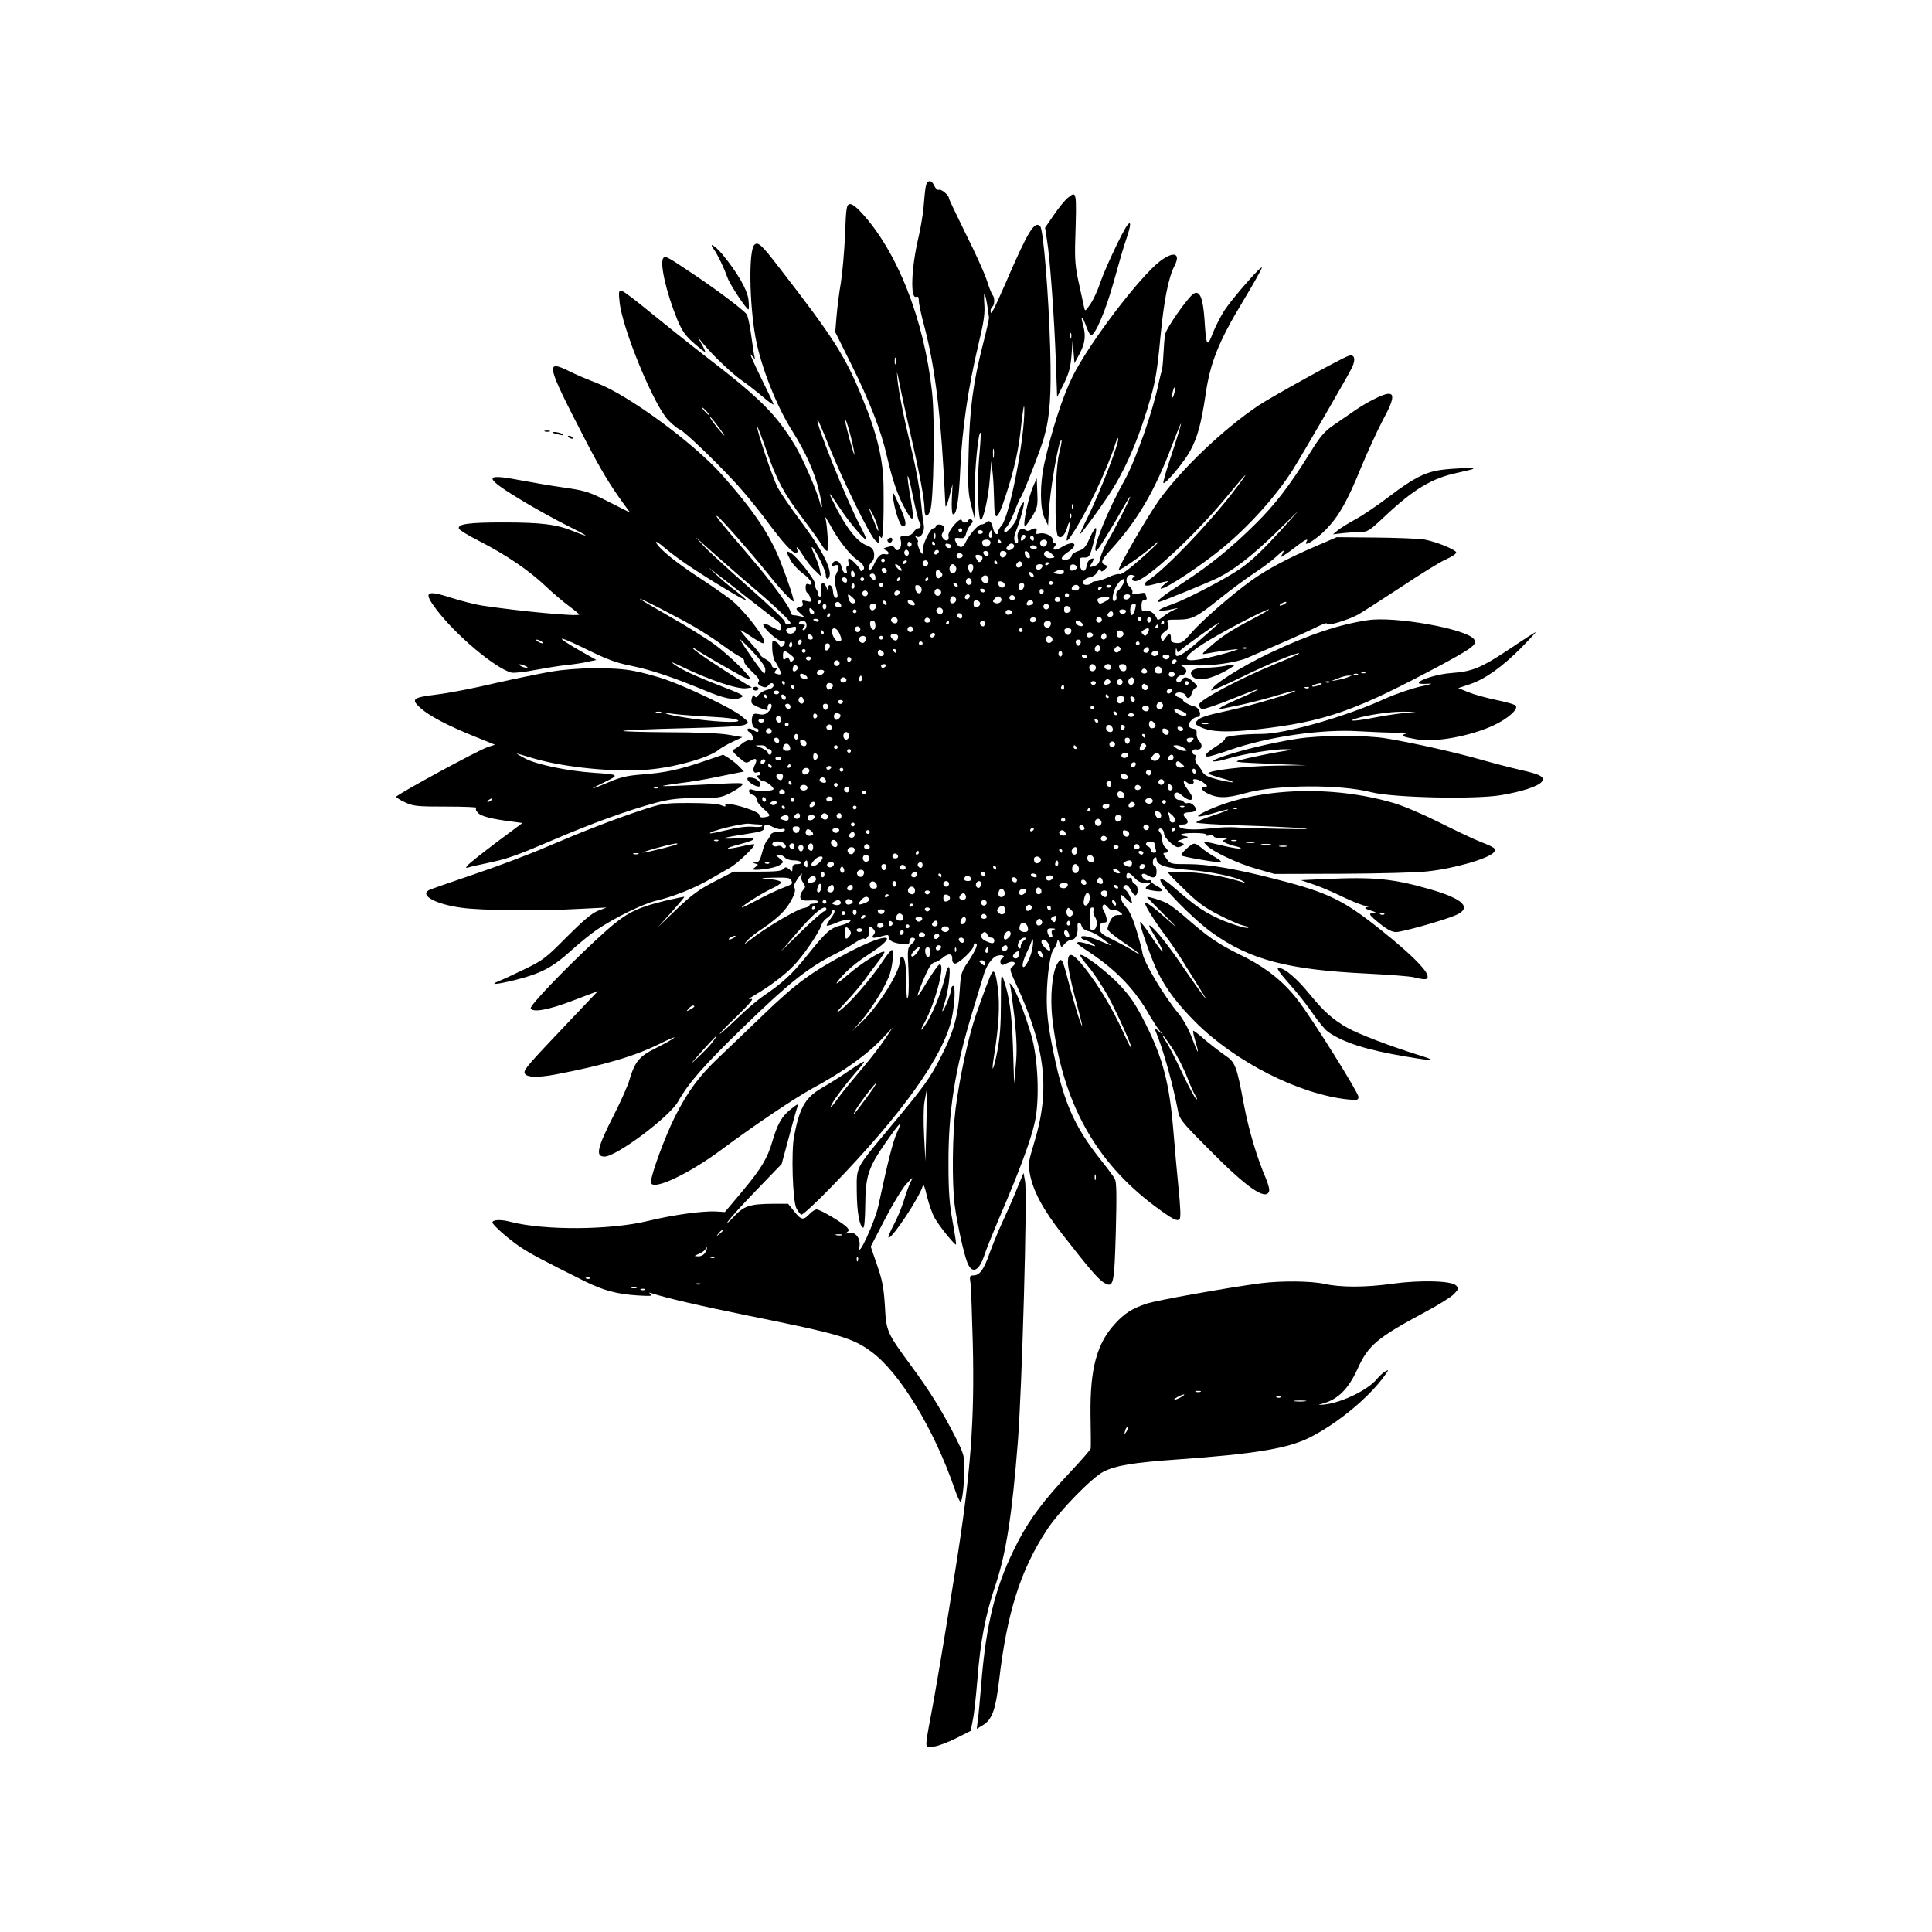 <?xml version="1.0" standalone="no"?>
<!DOCTYPE svg PUBLIC "-//W3C//DTD SVG 20010904//EN"
 "http://www.w3.org/TR/2001/REC-SVG-20010904/DTD/svg10.dtd">
<svg version="1.0" xmlns="http://www.w3.org/2000/svg"
 width="1024pt" height="1024pt" viewBox="0 0 1024 1024"
 preserveAspectRatio="xMidYMid meet">
<g transform="translate(0,1024) scale(0.1,-0.1)"
fill="#000000" stroke="none">
<path d="M4906 9248 c-3 -18 -8 -67 -11 -108 -4 -41 -16 -113 -27 -159 -38
-161 -44 -327 -12 -314 10 4 14 -3 14 -21 0 -15 13 -77 30 -139 58 -220 90
-487 111 -947 1 -14 10 7 20 45 l18 70 -4 -77 c-2 -43 0 -80 5 -83 19 -12 33
72 40 245 10 208 41 423 96 655 29 120 35 163 31 215 -7 100 11 43 25 -75 0
-5 -13 -66 -31 -135 -54 -211 -71 -344 -77 -575 -5 -184 -3 -219 14 -285 l19
-75 -1 140 c-1 124 20 333 31 321 3 -2 -1 -65 -8 -139 -11 -132 -5 -332 11
-322 14 9 39 121 46 215 l8 95 7 -60 c4 -33 7 -100 8 -148 1 -116 16 -111 59
19 49 148 72 252 86 393 9 77 14 106 15 75 3 -153 -78 -572 -121 -620 -10 -11
-18 -26 -18 -32 0 -25 -21 -11 -27 18 -7 35 -20 47 -36 31 -6 -6 -18 -11 -27
-11 -16 0 -63 -54 -82 -94 -13 -31 -33 -33 -48 -7 -15 29 -13 33 17 29 22 -2
28 2 34 26 4 15 15 36 24 46 13 14 13 20 4 26 -7 4 -15 2 -17 -4 -5 -16 -29
-15 -35 1 -7 20 -76 -60 -70 -82 6 -25 -11 -35 -28 -15 -9 11 -10 20 -2 32 5
9 8 23 6 30 -5 14 -43 17 -43 2 0 -5 -6 -10 -13 -10 -17 0 -62 -94 -54 -114 3
-8 2 -18 -2 -21 -10 -5 -34 55 -26 63 3 3 -1 12 -8 20 -8 11 -8 14 0 9 22 -14
46 24 39 62 -4 20 -11 80 -16 133 -5 54 -25 164 -44 245 -48 200 -73 326 -80
398 -4 47 -2 40 13 -35 10 -52 37 -174 59 -270 45 -194 72 -338 72 -387 0 -44
16 -49 30 -10 19 48 26 490 10 629 -42 385 -184 745 -374 951 -29 31 -51 48
-63 45 -16 -3 -19 -19 -24 -163 -4 -88 -14 -201 -22 -252 -9 -51 -19 -131 -23
-178 l-7 -85 86 -173 c96 -194 157 -349 187 -482 31 -133 58 -212 99 -285 43
-78 49 -66 27 62 -26 147 -17 155 12 11 15 -72 30 -135 35 -139 11 -12 8 -34
-6 -34 -7 0 -18 -9 -25 -20 -8 -13 -23 -20 -43 -20 -28 0 -30 -2 -24 -28 7
-35 -17 -64 -32 -38 -6 12 -16 13 -38 7 -25 -7 -27 -10 -12 -16 23 -10 22 -29
-2 -22 -22 5 -40 -12 -59 -55 -6 -16 -16 -28 -21 -28 -14 0 -8 25 10 43 10 9
14 26 12 44 -4 23 -13 32 -38 42 -48 17 -102 83 -159 192 -55 106 -51 107 17
4 44 -68 126 -165 138 -165 4 0 -11 34 -33 75 -75 144 -238 549 -225 561 2 2
29 -61 61 -141 71 -178 216 -473 245 -499 21 -19 21 -19 21 5 0 19 2 21 10 9
10 -16 15 83 13 270 -1 141 -34 282 -113 472 -90 221 -153 319 -438 687 -97
126 -115 142 -134 123 -30 -30 -27 -304 6 -489 28 -153 110 -363 195 -497 69
-109 119 -220 140 -311 12 -48 20 -90 17 -92 -2 -2 -7 8 -10 23 -17 64 -90
233 -132 303 -100 165 -185 250 -470 469 -87 67 -221 174 -298 237 -76 63
-145 115 -154 115 -12 0 -14 -10 -8 -61 14 -141 183 -550 258 -626 23 -24 50
-45 60 -49 26 -8 249 -225 337 -329 42 -49 103 -125 134 -168 76 -102 126
-157 144 -157 9 0 13 6 9 15 -10 27 2 16 33 -33 16 -26 44 -61 62 -77 l31 -30
-7 35 c-3 19 -17 56 -29 82 -13 27 -17 43 -10 37 19 -15 74 -131 71 -149 -1
-8 3 -16 8 -18 6 -1 11 8 13 22 5 42 -51 147 -152 281 -54 72 -111 155 -126
185 -27 53 -113 310 -106 317 2 2 24 -55 49 -127 54 -156 91 -224 195 -362 43
-57 87 -118 97 -136 11 -18 23 -32 29 -32 9 0 1 142 -10 177 -3 10 7 -6 23
-34 44 -83 105 -161 146 -190 37 -25 46 -46 27 -58 -5 -3 -10 -2 -10 3 0 11
-50 62 -60 62 -5 0 -6 -9 -3 -20 3 -11 1 -20 -5 -20 -6 0 -8 -10 -5 -21 4 -16
2 -20 -8 -17 -8 3 -16 18 -19 34 -6 31 -39 42 -48 15 -3 -10 0 -12 11 -8 24 9
29 -7 11 -41 -12 -25 -13 -39 -5 -69 14 -50 14 -66 -1 -61 -7 3 -12 17 -13 33
0 31 -25 48 -26 18 0 -15 -2 -14 -9 5 -15 36 -32 26 -28 -15 2 -22 -1 -37 -7
-35 -6 1 -10 9 -10 16 0 8 -4 18 -8 22 -4 4 -7 17 -7 29 0 23 -98 148 -130
165 -25 14 -25 7 1 -41 12 -21 42 -52 65 -69 42 -30 62 -69 29 -56 -11 4 -15
-1 -15 -18 0 -14 4 -26 9 -28 4 -1 12 -14 16 -27 7 -22 5 -23 -20 -17 -23 6
-26 4 -21 -9 4 -12 0 -19 -14 -22 -25 -7 -25 -10 3 -35 l22 -20 -25 6 c-14 3
-31 6 -37 6 -7 0 -13 7 -13 16 0 22 -106 167 -215 293 -162 189 -188 222 -174
216 15 -7 176 -190 267 -303 65 -82 133 -155 138 -149 5 4 -28 105 -68 207
-55 143 -144 275 -313 465 -151 169 -496 422 -660 484 -49 19 -116 47 -147 63
-130 64 -125 41 86 -367 84 -161 126 -231 202 -336 l34 -46 -113 57 c-102 52
-122 59 -232 75 -66 9 -176 28 -245 41 -194 37 -187 13 32 -118 62 -37 163
-93 223 -123 119 -59 130 -69 33 -30 -89 36 -168 46 -372 46 -180 0 -242 -8
-234 -33 3 -7 51 -37 109 -66 145 -75 261 -154 349 -237 41 -39 99 -88 128
-109 28 -21 52 -40 52 -43 0 -12 -304 16 -513 47 -37 6 -111 24 -163 41 -137
44 -152 33 -82 -60 102 -136 315 -315 399 -336 14 -3 70 3 125 14 54 10 128
22 164 26 36 3 87 11 113 17 l48 10 -78 44 c-146 83 -139 93 12 19 121 -60
170 -78 251 -94 103 -21 219 -60 379 -126 111 -47 166 -59 200 -43 23 11 16
15 -107 63 -137 53 -218 91 -253 120 -11 9 12 0 50 -19 142 -69 293 -120 340
-114 l30 4 -48 29 c-107 66 -257 166 -263 177 -4 7 6 3 22 -9 27 -19 154 -92
236 -137 21 -11 40 -17 43 -15 9 9 -111 127 -186 182 -42 31 -147 97 -234 146
-87 50 -160 93 -164 97 -11 12 213 -103 294 -151 44 -26 111 -69 148 -97 37
-27 78 -54 92 -60 13 -6 21 -16 19 -23 -3 -6 16 -31 41 -54 33 -30 43 -46 36
-54 -7 -9 -2 -16 14 -24 19 -8 27 -8 36 3 15 18 29 18 29 0 0 -8 -14 -18 -32
-22 -18 -3 -39 -16 -47 -26 -10 -15 -16 -17 -21 -8 -5 9 -10 6 -15 -10 -4 -12
-3 -26 2 -30 13 -13 83 -40 82 -32 -3 18 2 32 11 32 17 0 11 -26 -9 -44 -14
-13 -28 -16 -49 -11 -24 5 -30 2 -35 -14 -7 -29 3 -61 19 -61 8 0 14 -4 14
-10 0 -13 -6 -13 -30 2 -10 7 -23 9 -27 4 -4 -4 0 -12 10 -17 21 -12 24 -51 2
-43 -8 3 -28 -5 -44 -19 -17 -14 -36 -27 -43 -30 -9 -4 0 -18 26 -40 38 -33
41 -34 63 -20 30 20 40 10 24 -21 -15 -27 -7 -48 14 -39 8 3 15 0 15 -6 0 -6
-5 -11 -11 -11 -8 0 -8 -5 1 -15 7 -8 18 -15 25 -15 17 0 62 -37 54 -44 -9
-10 -82 -11 -106 -3 -17 6 -23 5 -23 -6 0 -8 9 -17 20 -20 11 -3 20 -13 20
-24 0 -10 17 -32 37 -50 40 -35 41 -39 3 -45 -17 -2 -25 2 -25 12 0 9 -26 22
-70 37 -75 24 -120 29 -110 13 3 -6 -6 -5 -22 2 -17 8 -81 12 -168 12 -135 0
-144 -2 -255 -38 -149 -50 -295 -106 -504 -195 -92 -40 -268 -106 -390 -147
-121 -41 -227 -78 -235 -83 -45 -28 41 -74 174 -92 102 -15 420 -18 630 -6
l140 7 -45 -17 c-33 -13 -78 -51 -165 -138 -111 -112 -127 -125 -225 -172 -58
-28 -118 -56 -134 -62 -57 -23 -17 -20 85 5 136 34 198 67 294 154 44 40 106
90 138 112 93 63 246 138 314 154 88 20 210 69 284 113 35 20 85 49 110 63 42
25 135 115 127 123 -2 2 -33 -2 -68 -11 -88 -20 -99 -12 -14 10 106 28 104 39
-6 33 -108 -7 -88 3 48 23 77 12 92 17 92 32 0 22 12 23 50 3 16 -8 36 -12 44
-9 9 3 16 1 16 -5 0 -6 -16 -11 -35 -11 -25 0 -38 -5 -42 -17 -4 -10 -12 -23
-19 -30 -7 -7 -18 -35 -25 -63 -10 -39 -17 -50 -33 -51 -18 -1 -19 -2 -3 -6
18 -5 18 -5 0 -19 -17 -13 -17 -13 3 -14 46 0 111 13 129 27 20 14 20 15 -4
34 -22 18 -22 19 -3 19 11 0 25 -7 32 -15 7 -8 27 -15 46 -15 18 0 36 -4 39
-10 4 -6 -5 -10 -19 -10 -20 0 -26 -5 -26 -22 0 -19 -1 -20 -17 -5 -16 13 -20
13 -31 1 -10 -11 -43 -14 -138 -14 l-126 0 -101 -52 c-83 -43 -120 -70 -202
-148 l-99 -95 72 79 c39 44 70 81 69 83 -2 1 -49 -9 -105 -22 -168 -42 -212
-67 -363 -207 -172 -160 -351 -347 -346 -362 9 -24 94 -9 224 41 l132 50 -153
-161 c-211 -222 -236 -251 -236 -269 0 -27 62 -31 163 -12 258 49 420 97 552
162 50 25 85 40 78 33 -6 -7 -49 -31 -95 -54 -91 -45 -113 -72 -143 -173 -8
-28 -44 -109 -80 -180 -90 -177 -101 -223 -51 -223 63 0 345 211 390 292 57
101 137 192 356 404 231 224 334 306 475 377 39 19 87 47 108 61 21 15 42 24
47 21 13 -8 33 24 27 45 -6 24 5 26 23 5 10 -12 10 -18 0 -30 -15 -18 -2 -20
48 -6 24 7 32 7 32 -3 0 -21 21 -33 68 -39 37 -4 42 -3 42 14 0 10 7 19 15 19
21 0 19 -14 -5 -35 -20 -18 -21 -27 -15 -134 3 -64 2 -129 -2 -144 -6 -20 -9
-1 -9 65 0 99 -8 148 -24 148 -6 0 -10 -10 -10 -22 0 -59 -112 -237 -201 -323
l-53 -50 47 53 c52 59 125 175 149 238 17 41 27 129 16 139 -3 4 -27 -26 -53
-65 -61 -91 -171 -217 -221 -254 -31 -23 -25 -15 26 40 36 38 81 91 100 117
19 27 52 71 73 98 21 28 37 52 35 54 -10 11 -118 -56 -189 -117 -53 -45 -75
-61 -61 -42 30 43 91 97 159 141 179 115 114 126 -97 17 -194 -102 -279 -163
-455 -333 -89 -86 -195 -187 -236 -226 -102 -96 -163 -178 -231 -312 -52 -103
-128 -309 -128 -348 0 -52 200 41 381 177 165 123 378 266 474 319 168 91 292
180 378 272 l49 52 -41 -61 c-22 -34 -77 -105 -123 -159 -46 -54 -99 -119
-119 -146 -43 -60 -56 -72 -39 -39 17 32 78 112 129 170 22 25 41 48 41 53 0
4 -35 -17 -77 -46 -43 -30 -104 -68 -135 -86 -98 -55 -128 -103 -159 -261 -16
-81 -8 -345 12 -384 8 -16 20 -31 26 -34 7 -2 80 65 162 150 372 383 595 695
636 893 17 82 20 179 5 170 -6 -3 -10 -14 -10 -24 0 -19 -38 -111 -45 -111 -2
0 3 19 11 43 19 54 35 179 24 190 -4 5 -11 -6 -15 -25 -20 -100 -81 -247 -124
-298 -14 -17 -12 -8 9 30 60 110 113 319 79 308 -7 -2 -34 -41 -62 -86 -27
-46 -51 -81 -53 -80 -5 5 46 128 64 155 8 13 20 23 27 23 8 0 26 11 42 24 31
26 53 23 50 -9 -1 -10 5 -21 13 -22 18 -4 100 73 100 94 0 7 5 13 11 13 16 0
1 -36 -41 -99 -35 -52 -38 -63 -43 -146 -8 -136 -32 -223 -97 -350 -61 -121
-91 -163 -288 -398 -169 -203 -162 -190 -161 -322 1 -108 14 -185 34 -192 6
-2 10 43 11 120 1 152 16 199 108 331 79 113 94 126 60 53 -22 -49 -47 -148
-99 -390 -18 -83 -112 -287 -100 -215 8 45 -22 83 -58 73 -16 -5 -18 -4 -8 4
12 8 12 12 2 24 -17 22 -144 97 -162 97 -9 0 -26 -11 -39 -25 -32 -34 -44 -32
-81 15 l-32 40 -76 0 c-130 -1 -159 -11 -215 -72 -27 -29 -39 -38 -27 -21 12
18 81 94 153 168 l131 136 37 137 c20 75 40 148 45 161 7 24 6 23 -34 -8 -47
-37 -70 -78 -96 -166 -27 -93 -58 -146 -159 -267 l-94 -112 -46 3 c-71 4 -230
-18 -361 -50 -201 -49 -550 -51 -728 -5 -52 14 -97 12 -97 -3 0 -13 86 -89
146 -129 55 -37 123 -73 346 -184 95 -47 168 -67 278 -74 66 -4 82 -3 70 6
-13 10 -13 11 3 6 84 -27 252 -66 522 -121 476 -96 543 -116 643 -189 151
-111 333 -411 442 -728 13 -38 27 -68 31 -68 9 0 19 86 20 175 1 65 -2 78 -44
162 -71 140 -136 246 -237 383 -130 177 -133 183 -140 320 -6 93 -13 134 -41
214 l-34 99 75 145 c41 79 92 163 113 186 38 41 38 41 22 8 -9 -18 -25 -63
-36 -100 -12 -37 -36 -95 -55 -129 -18 -35 -29 -63 -24 -63 22 0 164 215 181
275 3 13 11 -6 22 -55 10 -41 28 -94 42 -117 24 -43 107 -145 112 -139 2 2 -6
56 -18 122 -17 92 -22 160 -22 304 -1 279 33 496 125 800 28 91 54 180 60 198
15 54 47 100 75 107 29 7 44 -2 24 -15 -8 -4 -11 -15 -8 -24 5 -13 9 -14 34
-1 33 17 57 3 29 -18 -16 -12 -15 -18 19 -92 158 -343 183 -563 94 -849 -27
-89 -30 -105 -21 -155 16 -91 70 -192 172 -322 144 -185 194 -243 224 -259 48
-27 52 -9 60 274 5 189 4 261 -5 277 -6 12 -37 54 -68 93 -153 191 -208 320
-268 631 -19 100 -26 169 -25 240 1 115 18 233 37 255 7 8 15 24 17 35 5 19 5
19 14 -3 l10 -23 18 20 c11 12 27 21 37 21 20 0 34 33 30 68 -3 27 15 30 22 3
3 -11 17 -22 35 -26 17 -3 46 -18 65 -33 19 -15 43 -32 53 -39 11 -7 -6 -1
-37 12 -66 30 -119 42 -119 27 0 -5 10 -12 23 -15 12 -4 31 -13 42 -21 17 -14
14 -14 -28 0 -26 9 -51 13 -54 10 -8 -7 -12 -4 64 -55 144 -96 242 -200 318
-336 16 -27 38 -61 49 -75 l21 -25 -24 20 c-24 20 -24 20 -16 0 39 -94 88
-268 116 -410 11 -59 13 -62 168 -218 197 -200 299 -271 317 -222 4 9 -4 39
-16 68 -47 108 -91 256 -116 387 -40 214 -46 230 -103 268 -27 19 -75 56 -107
83 -31 28 -58 48 -60 46 -2 -2 3 -26 11 -53 24 -81 16 -75 -16 11 -18 49 -46
100 -70 130 -82 98 -190 281 -194 326 -1 9 -14 60 -30 114 -20 66 -38 107 -57
127 -15 17 -28 39 -28 51 0 19 2 19 30 -8 17 -16 30 -26 30 -23 0 20 -24 67
-36 72 -9 3 -12 10 -9 16 11 18 24 11 40 -20 9 -17 20 -28 25 -25 16 10 12 52
-5 59 -8 3 -15 13 -15 22 0 10 -5 14 -15 10 -9 -3 -15 0 -15 8 0 27 15 25 41
-4 20 -22 37 -30 60 -30 31 0 32 -1 13 -14 -22 -16 -14 -21 44 -29 40 -5 41 8
2 28 -16 9 -30 20 -30 25 0 5 -6 7 -13 4 -16 -6 -44 23 -33 33 4 4 16 2 26 -5
34 -21 50 -15 50 18 0 17 -4 30 -10 30 -5 0 -10 9 -10 19 0 11 5 23 10 26 6 3
10 0 10 -8 0 -32 49 -48 173 -58 114 -8 250 -37 286 -60 14 -9 13 -10 -2 -5
-90 29 -200 49 -289 53 -60 3 -108 3 -108 0 0 -4 39 -45 88 -92 69 -68 107
-96 182 -134 52 -27 110 -52 128 -56 18 -4 31 -9 28 -12 -8 -8 -117 27 -180
59 -66 33 -107 62 -203 145 -54 47 -83 64 -83 48 0 -30 177 -209 275 -279 200
-143 402 -196 820 -216 116 -6 228 -14 250 -20 65 -16 77 -13 70 13 -11 34
-96 118 -236 230 -205 165 -285 205 -562 276 -215 56 -363 81 -472 81 -90 0
-92 0 -113 30 -18 24 -20 30 -7 30 19 0 19 14 0 30 -8 7 -15 24 -15 39 0 15
-5 32 -12 39 -6 6 -9 14 -5 18 10 10 27 -6 27 -26 0 -19 53 -70 73 -70 7 0 18
4 25 9 10 6 8 10 -10 15 -22 7 -21 8 12 19 30 9 32 11 13 15 -46 7 -21 17 46
17 39 0 67 -4 63 -9 -3 -5 4 -7 16 -4 12 3 23 1 25 -5 2 -6 21 -10 43 -10 28
1 33 -1 19 -6 -19 -8 -19 -8 0 -18 11 -6 35 -14 53 -18 18 -4 31 -9 28 -12 -3
-3 -38 2 -78 11 -133 31 -125 31 -104 7 30 -33 166 -98 266 -126 l95 -27 355
1 c195 1 398 6 450 12 143 14 330 68 358 102 15 18 6 25 -73 56 -33 13 -131
59 -218 103 -86 43 -196 90 -244 103 -326 95 -713 80 -973 -36 -87 -39 -78
-48 18 -20 106 32 109 24 5 -10 -51 -16 -93 -34 -93 -38 0 -5 109 -12 243 -16
134 -4 279 -11 323 -15 51 -4 9 -6 -116 -3 -107 2 -216 5 -243 8 -26 2 -87 0
-135 -6 -88 -10 -162 -5 -162 12 0 5 9 9 19 9 28 0 34 15 15 35 -20 19 -12 29
23 30 15 0 28 5 30 11 6 17 -25 44 -41 38 -8 -3 -17 -1 -21 5 -3 6 -14 11 -25
11 -18 0 -34 23 -23 34 10 10 19 7 43 -14 26 -22 50 -26 50 -8 0 6 -12 26 -26
45 -27 35 -26 56 0 34 16 -14 40 -6 31 10 -11 17 33 9 56 -11 20 -16 21 -19 7
-20 -27 0 -22 -18 10 -34 54 -28 102 -28 202 0 164 46 501 48 669 5 113 -29
550 -39 689 -15 107 18 193 46 213 70 20 25 -6 40 -111 63 -52 12 -149 37
-215 56 -126 36 -351 87 -495 111 -113 19 -355 18 -478 -2 -146 -23 -320 -66
-416 -103 -54 -21 -18 -23 51 -2 87 26 243 51 308 50 45 -1 41 -2 -35 -14 -47
-8 -121 -23 -165 -33 -91 -23 -105 -20 155 -32 l155 -6 -165 -2 c-157 -2 -365
-26 -355 -42 2 -4 35 -15 72 -25 37 -10 63 -20 58 -21 -6 -2 -41 5 -80 14 -51
13 -73 24 -81 40 -6 12 -18 30 -28 40 -9 11 -14 26 -10 36 3 9 1 16 -5 16 -6
0 -11 7 -11 16 0 10 7 14 22 12 28 -4 36 23 13 45 -8 9 -14 26 -13 39 2 17 -3
24 -19 26 -13 2 -23 10 -23 17 0 18 28 45 46 45 27 0 13 50 -16 56 -21 4 -60
25 -60 33 0 5 -9 11 -20 14 -11 3 -20 10 -20 16 0 17 47 13 54 -4 8 -23 25
-18 32 9 3 14 13 27 21 30 13 5 11 11 -11 31 -31 29 -51 32 -64 9 -5 -9 -14
-14 -20 -10 -17 10 -3 34 21 38 30 4 33 32 5 46 -18 9 -6 10 57 6 87 -6 230
14 287 40 18 8 96 42 173 75 77 33 165 73 196 89 32 16 55 23 52 16 -6 -15
102 16 162 47 22 12 123 77 225 144 102 68 211 136 243 150 34 15 57 31 55 38
-6 15 -103 55 -166 67 -26 5 -142 10 -258 11 l-209 2 -109 -47 c-151 -65 -257
-121 -344 -183 -104 -75 -263 -213 -319 -279 -41 -47 -52 -54 -78 -52 -24 2
-30 8 -29 26 1 28 -11 28 -30 0 -14 -20 -16 -20 -22 -3 -5 13 0 23 19 37 21
15 24 23 18 42 -9 22 -7 22 52 22 76 1 96 10 228 116 57 46 138 105 179 132
41 27 95 67 119 90 33 31 40 35 31 16 l-13 -24 29 18 c16 11 45 32 65 48 38
29 55 36 44 18 -22 -35 55 13 106 67 66 69 110 147 182 323 35 85 87 198 115
251 77 141 68 169 -34 119 -33 -15 -84 -45 -115 -67 -30 -21 -81 -56 -112 -77
-48 -33 -69 -58 -128 -153 -104 -167 -181 -267 -283 -368 -130 -129 -242 -220
-388 -315 -107 -69 -146 -100 -124 -100 10 0 264 104 310 127 88 44 177 113
306 237 l124 121 -91 -101 c-108 -118 -161 -168 -225 -212 -75 -51 -278 -157
-348 -182 -106 -37 -101 -50 10 -25 19 4 17 2 -5 -6 -16 -7 -43 -23 -60 -37
-22 -18 -30 -21 -33 -11 -9 26 -39 48 -61 42 -18 -5 -21 -1 -21 26 0 22 5 31
16 31 11 0 14 5 10 16 -3 9 -6 18 -6 20 0 3 -16 2 -36 -2 -29 -5 -36 -4 -32 7
2 7 -4 21 -15 30 -29 23 -17 70 15 61 12 -3 17 -7 10 -10 -18 -6 -14 -22 6
-22 53 0 315 242 486 450 118 143 130 150 26 15 -131 -169 -356 -403 -442
-459 -35 -23 -27 -37 15 -26 17 4 45 11 61 15 l30 6 -25 -20 c-13 -11 -20 -20
-16 -21 27 -1 219 126 327 216 143 118 284 276 372 414 52 83 294 500 314 542
21 45 13 72 -18 62 -36 -11 -409 -217 -479 -264 -186 -125 -407 -336 -526
-501 -60 -84 -213 -348 -213 -368 0 -11 133 82 183 127 15 14 27 23 27 20 0
-4 -43 -45 -96 -92 -59 -52 -101 -83 -110 -79 -8 3 -34 -4 -59 -16 -25 -12
-54 -21 -64 -21 -11 0 -23 -4 -26 -10 -3 -5 -15 -10 -26 -10 -33 0 -19 34 16
40 18 3 34 15 41 28 8 16 13 20 17 10 4 -10 8 -9 23 4 16 16 16 18 1 24 -26
10 -20 25 29 79 143 156 236 315 328 560 25 66 45 115 45 109 1 -6 -21 -77
-48 -159 -28 -82 -48 -152 -45 -155 10 -9 112 114 142 170 40 74 59 147 82
300 24 168 69 280 200 497 55 91 99 170 98 175 -4 11 -151 -157 -197 -225 -19
-29 -47 -83 -62 -120 -31 -82 -36 -75 -45 69 -8 115 -25 156 -57 138 -29 -17
-146 -183 -152 -217 -3 -18 -7 -66 -9 -108 -2 -42 -6 -81 -9 -85 -2 -5 -10
-36 -17 -69 -30 -146 -121 -405 -180 -511 -89 -157 -176 -374 -150 -374 7 0
80 117 149 240 17 30 31 52 31 47 0 -10 -81 -172 -120 -236 -17 -29 -34 -69
-38 -89 -6 -27 -14 -37 -34 -43 -27 -7 -27 -7 -11 17 8 13 11 24 7 24 -18 0
-32 -16 -35 -40 -6 -39 -33 -31 -36 10 -3 33 -1 36 24 35 26 0 29 4 50 83 24
91 14 98 -23 17 -19 -44 -29 -55 -58 -65 -20 -6 -36 -18 -36 -25 0 -17 -39
-30 -51 -18 -6 6 6 20 31 37 62 41 33 66 -32 27 -34 -21 -56 -18 -37 5 8 10 8
14 0 14 -6 0 -11 8 -11 18 0 21 -43 42 -72 34 -17 -4 -20 -2 -15 11 7 19 -9
22 -33 7 -9 -5 -19 -5 -27 2 -21 17 -46 -10 -39 -44 3 -15 2 -28 -3 -28 -17 0
-21 32 -7 63 21 51 48 148 42 154 -6 7 -36 -58 -36 -79 -1 -23 -57 -90 -66
-77 -4 7 0 17 9 24 9 7 28 43 43 81 14 38 30 74 35 80 12 15 104 249 122 314
32 112 40 226 33 475 -8 282 -36 629 -53 646 -30 30 -64 -25 -183 -301 -65
-148 -80 -177 -80 -148 0 9 5 20 10 23 12 8 13 48 1 61 -5 5 -19 41 -31 79
-13 39 -63 150 -112 247 -48 98 -88 181 -88 186 0 16 -40 51 -53 46 -8 -3 -18
6 -25 21 -16 36 -40 32 -46 -7z m-159 -935 c-3 -10 -5 -4 -5 12 0 17 2 24 5
18 2 -7 2 -21 0 -30z m1477 -157 c-3 -15 -8 -25 -11 -23 -2 3 -1 17 3 31 3 15
8 25 11 23 2 -3 1 -17 -3 -31z m-2479 -96 c10 -11 16 -20 13 -20 -3 0 -13 9
-23 20 -10 11 -16 20 -13 20 3 0 13 -9 23 -20z m70 -92 c26 -35 32 -47 15 -28
-38 43 -73 90 -66 90 3 0 26 -28 51 -62z m695 -44 c11 -43 19 -86 19 -94 -1
-14 -47 153 -48 174 -2 26 11 -9 29 -80z m757 -106 c-2 -13 -4 -5 -4 17 -1 22
1 32 4 23 2 -10 2 -28 0 -40z m-613 -378 c4 -25 -1 -17 -17 25 -38 94 -40 103
-14 55 14 -25 27 -61 31 -80z m446 -10 c0 -5 -4 -10 -10 -10 -5 0 -10 5 -10
10 0 6 5 10 10 10 6 0 10 -4 10 -10z m110 -10 c0 -5 -7 -10 -15 -10 -8 0 -15
5 -15 10 0 6 7 10 15 10 8 0 15 -4 15 -10z m46 -27 c-11 -11 -19 6 -11 24 8
17 8 17 12 0 3 -10 2 -21 -1 -24z m-299 -5 c-3 -7 -5 -2 -5 12 0 14 2 19 5 13
2 -7 2 -19 0 -25z m472 -4 c-14 -18 -24 -11 -15 11 3 9 11 13 16 10 8 -5 7
-11 -1 -21z m51 0 c0 -8 -4 -12 -10 -9 -5 3 -10 10 -10 16 0 5 5 9 10 9 6 0
10 -7 10 -16z m-1615 -149 c44 -39 112 -97 150 -129 89 -76 175 -158 175 -168
0 -4 -7 -8 -15 -8 -8 0 -15 7 -15 15 0 8 -87 90 -192 183 -106 93 -213 191
-238 218 l-45 49 50 -45 c28 -25 86 -77 130 -115z m-179 -17 c137 -89 277
-171 269 -158 -4 6 -30 28 -58 50 -29 21 -72 58 -97 81 l-45 42 45 -35 c25
-19 105 -81 178 -139 74 -57 140 -109 148 -115 16 -13 19 -44 5 -44 -6 0 -25
9 -45 20 -19 12 -37 17 -40 12 -9 -15 80 -95 98 -89 10 4 16 1 16 -8 0 -18
-23 -32 -28 -17 -2 7 -12 17 -22 22 -17 9 -18 6 -17 -38 1 -26 7 -54 12 -62
17 -26 35 -62 35 -70 0 -5 -9 -6 -20 -3 -16 4 -18 8 -9 19 9 11 8 14 -5 14 -9
0 -16 7 -16 15 0 8 -13 21 -30 30 -16 9 -30 19 -30 24 0 4 -25 35 -56 69 -31
34 -53 62 -49 62 3 0 33 -18 65 -40 52 -33 60 -36 60 -20 0 30 -116 176 -178
223 -31 24 -109 78 -172 119 -123 81 -203 147 -222 181 -6 13 14 0 48 -29 32
-28 104 -80 160 -116z m1564 147 c0 -21 -30 -31 -40 -14 -11 17 -3 29 21 29
10 0 19 -7 19 -15z m55 5 c3 -5 1 -10 -4 -10 -6 0 -11 5 -11 10 0 6 2 10 4 10
3 0 8 -4 11 -10z m245 -4 c0 -20 -19 -31 -32 -18 -6 6 -7 15 -4 21 10 16 36
13 36 -3z m-718 -11 c0 -5 -5 -11 -11 -13 -6 -2 -11 4 -11 13 0 9 5 15 11 13
6 -2 11 -8 11 -13z m123 5 c3 -5 1 -10 -4 -10 -6 0 -11 5 -11 10 0 6 2 10 4
10 3 0 8 -4 11 -10z m86 -15 c-1 -15 -24 -12 -29 3 -3 9 2 13 12 10 10 -1 17
-7 17 -13z m333 6 c8 -12 -21 -34 -34 -26 -8 5 -8 11 1 21 13 16 25 18 33 5z
m121 -11 c3 -5 -3 -10 -14 -10 -12 0 -21 5 -21 10 0 6 6 10 14 10 8 0 18 -4
21 -10z m-680 -40 c-5 -8 -11 -8 -17 -2 -6 6 -7 16 -3 22 5 8 11 8 17 2 6 -6
7 -16 3 -22z m156 7 c-13 -13 -26 -3 -16 12 3 6 11 8 17 5 6 -4 6 -10 -1 -17z
m269 -3 c0 -17 -22 -14 -28 4 -2 7 3 12 12 12 9 0 16 -7 16 -16z m93 9 c9 -9
-13 -34 -24 -27 -14 8 -11 34 4 34 8 0 17 -3 20 -7z m125 -17 c3 -12 -1 -17
-10 -14 -7 3 -15 13 -16 22 -3 12 1 17 10 14 7 -3 15 -13 16 -22z m118 7 c17
-17 17 -18 -5 -21 -24 -4 -44 15 -35 30 8 13 21 9 40 -9z m-473 -8 c1 -5 -6
-11 -15 -13 -11 -2 -18 3 -18 13 0 17 30 18 33 0z m103 -6 c3 -6 1 -16 -5 -22
-9 -9 -14 -8 -21 3 -5 8 -10 18 -10 23 0 11 28 8 36 -4z m-516 -19 c0 -5 -4
-10 -10 -10 -5 0 -10 5 -10 10 0 6 5 10 10 10 6 0 10 -4 10 -10z m115 -10 c-3
-5 -11 -10 -16 -10 -6 0 -7 5 -4 10 3 6 11 10 16 10 6 0 7 -4 4 -10z m115 -5
c0 -8 -7 -15 -15 -15 -8 0 -15 7 -15 15 0 8 7 15 15 15 8 0 15 -7 15 -15z
m365 5 c3 -5 1 -10 -4 -10 -6 0 -11 5 -11 10 0 6 2 10 4 10 3 0 8 -4 11 -10z
m128 -21 c-17 -17 -37 -1 -22 17 8 10 15 12 23 4 7 -7 7 -13 -1 -21z m147 17
c0 -3 -4 -8 -10 -11 -5 -3 -10 -1 -10 4 0 6 5 11 10 11 6 0 10 -2 10 -4z
m-790 -21 c20 -24 6 -28 -15 -5 -10 11 -13 20 -8 20 6 0 16 -7 23 -15z m297
-1 c8 -21 -13 -42 -28 -27 -13 13 -5 43 11 43 6 0 13 -7 17 -16z m91 -6 c-2
-13 -7 -23 -13 -23 -5 0 -11 10 -13 23 -2 15 2 22 13 22 11 0 15 -7 13 -22z
m366 7 c-4 -8 -12 -15 -20 -15 -8 0 -14 7 -14 15 0 8 9 15 20 15 13 0 18 -5
14 -15z m183 -1 c2 -6 -5 -14 -17 -17 -15 -4 -20 0 -20 15 0 21 30 23 37 2z
m-1007 -20 c0 -9 -5 -14 -12 -12 -18 6 -21 28 -4 28 9 0 16 -7 16 -16z m936
-12 c-3 -5 -17 -7 -31 -4 l-26 5 23 12 c24 12 45 4 34 -13z m-1106 -8 c0 -8
-4 -14 -10 -14 -5 0 -10 9 -10 21 0 11 5 17 10 14 6 -3 10 -13 10 -21z m459
12 c8 -10 8 -16 -2 -25 -16 -13 -27 -5 -27 21 0 21 13 23 29 4z m489 -14 c6
-18 -15 -14 -22 4 -4 10 -1 14 6 12 6 -2 14 -10 16 -16z m-838 -13 c0 -18 -2
-19 -15 -9 -8 7 -15 16 -15 21 0 5 7 9 15 9 9 0 15 -9 15 -21z m600 -9 c0 -11
-6 -20 -14 -20 -18 0 -29 16 -21 30 11 18 35 11 35 -10z m-750 -6 c0 -9 -5
-14 -12 -12 -18 6 -21 28 -4 28 9 0 16 -7 16 -16z m90 6 c0 -5 -4 -10 -10 -10
-5 0 -10 5 -10 10 0 6 5 10 10 10 6 0 10 -4 10 -10z m190 0 c0 -5 -5 -10 -11
-10 -5 0 -7 5 -4 10 3 6 8 10 11 10 2 0 4 -4 4 -10z m150 0 c0 -5 -5 -10 -11
-10 -5 0 -7 5 -4 10 3 6 8 10 11 10 2 0 4 -4 4 -10z m230 -16 c0 -8 -7 -14
-15 -14 -15 0 -21 21 -9 33 10 9 24 -2 24 -19z m810 10 c0 -12 -24 -49 -36
-56 -6 -5 -10 -16 -7 -27 3 -10 0 -22 -6 -25 -23 -15 -15 50 11 86 17 25 38
37 38 22z m-635 -24 c0 -22 -29 -18 -33 3 -3 14 1 18 15 15 10 -2 18 -10 18
-18z m255 10 c0 -5 -4 -10 -10 -10 -5 0 -10 5 -10 10 0 6 5 10 10 10 6 0 10
-4 10 -10z m-1054 -27 c-10 -10 -19 5 -10 18 6 11 8 11 12 0 2 -7 1 -15 -2
-18z m154 17 c0 -5 -4 -10 -10 -10 -5 0 -10 5 -10 10 0 6 5 10 10 10 6 0 10
-4 10 -10z m395 0 c3 -5 2 -10 -4 -10 -5 0 -13 5 -16 10 -3 6 -2 10 4 10 5 0
13 -4 16 -10z m353 -7 c-5 -25 -28 -28 -28 -4 0 12 6 21 16 21 9 0 14 -7 12
-17z m-543 -18 c0 -28 -29 -25 -33 3 -3 19 0 23 15 20 10 -2 18 -12 18 -23z
m835 10 c0 -8 -9 -15 -20 -15 -20 0 -26 11 -13 23 12 13 33 7 33 -8z m170 11
c0 -11 -19 -15 -25 -6 -3 5 1 10 9 10 9 0 16 -2 16 -4z m-50 -10 c0 -3 -4 -8
-10 -11 -5 -3 -10 -1 -10 4 0 6 5 11 10 11 6 0 10 -2 10 -4z m-854 -17 c10
-17 -13 -36 -27 -22 -12 12 -4 33 11 33 5 0 12 -5 16 -11z m234 1 c0 -5 -4
-10 -9 -10 -6 0 -13 5 -16 10 -3 6 1 10 9 10 9 0 16 -4 16 -10z m312 -5 c0 -5
-5 -11 -11 -13 -6 -2 -11 4 -11 13 0 9 5 15 11 13 6 -2 11 -8 11 -13z m-932
-10 c0 -8 -7 -15 -15 -15 -8 0 -15 7 -15 15 0 8 7 15 15 15 8 0 15 -7 15 -15z
m168 3 c-6 -18 -28 -21 -28 -4 0 9 7 16 16 16 9 0 14 -5 12 -12z m896 -19 c-3
-5 -10 -7 -15 -3 -5 3 -7 10 -3 15 3 5 10 7 15 3 5 -3 7 -10 3 -15z m-1143 -8
c13 -12 17 -21 10 -26 -15 -9 -28 1 -34 25 -6 25 -2 25 24 1z m619 11 c0 -13
-12 -22 -22 -16 -10 6 -1 24 13 24 5 0 9 -4 9 -8z m240 -13 c0 -5 -7 -9 -15
-9 -15 0 -20 12 -9 23 8 8 24 -1 24 -14z m610 12 c0 -14 -18 -23 -30 -16 -6 4
-8 11 -5 16 8 12 35 12 35 0z m-924 -12 c8 -14 -11 -33 -25 -25 -11 7 -4 36 9
36 5 0 12 -5 16 -11z m240 0 c9 -16 -12 -33 -31 -25 -14 5 -15 9 -5 21 15 18
26 19 36 4z m314 -10 c0 -5 -7 -9 -15 -9 -15 0 -20 12 -9 23 8 8 24 -1 24 -14z
m260 11 c0 -4 -12 -13 -26 -20 -22 -12 -27 -12 -34 0 -6 10 -4 17 6 20 21 8
54 7 54 0z m-1530 -20 c0 -5 -5 -10 -11 -10 -5 0 -7 5 -4 10 3 6 8 10 11 10 2
0 4 -4 4 -10z m350 -11 c0 -6 -4 -7 -10 -4 -5 3 -10 11 -10 16 0 6 5 7 10 4 6
-3 10 -11 10 -16z m148 3 c3 -9 -2 -13 -14 -10 -9 1 -19 9 -22 16 -3 9 2 13
14 10 9 -1 19 -9 22 -16z m347 -2 c0 -8 -8 -16 -17 -18 -13 -2 -18 3 -18 18 0
15 5 20 18 18 9 -2 17 -10 17 -18z m280 10 c3 -6 -1 -13 -10 -16 -19 -8 -30 0
-20 15 8 14 22 14 30 1z m-1020 -11 c10 -15 -1 -23 -20 -15 -9 3 -13 10 -10
16 8 13 22 13 30 -1z m2355 1 c-8 -5 -19 -10 -25 -10 -5 0 -3 5 5 10 8 5 20
10 25 10 6 0 3 -5 -5 -10z m-2430 -15 c0 -8 -4 -15 -10 -15 -5 0 -10 7 -10 15
0 8 5 15 10 15 6 0 10 -7 10 -15z m263 8 c9 -9 -13 -34 -24 -27 -14 8 -11 34
4 34 8 0 17 -3 20 -7z m917 -8 c0 -8 -7 -15 -15 -15 -8 0 -15 7 -15 15 0 8 7
15 15 15 8 0 15 -7 15 -15z m460 8 c-1 -21 -13 -53 -21 -53 -10 0 -12 43 -2
53 9 9 23 9 23 0z m-345 -23 c0 -8 -8 -16 -17 -18 -13 -2 -18 3 -18 18 0 15 5
20 18 18 9 -2 17 -10 17 -18z m-1361 -21 c-8 -13 -24 -1 -24 18 0 13 3 13 15
3 8 -7 12 -16 9 -21z m682 20 c3 -6 2 -15 -2 -19 -12 -12 -38 5 -30 19 9 14
23 14 32 0z m-456 -9 c0 -5 -4 -10 -10 -10 -5 0 -10 5 -10 10 0 6 5 10 10 10
6 0 10 -4 10 -10z m823 -5 c1 -5 -6 -11 -15 -13 -11 -2 -18 3 -18 13 0 17 30
18 33 0z m605 3 c-3 -7 -11 -13 -18 -13 -7 0 -15 6 -17 13 -3 7 4 12 17 12 13
0 20 -5 18 -12z m667 -41 c-107 -55 -166 -94 -230 -152 -36 -31 -37 -35 -15
-30 50 10 155 25 170 24 8 0 -34 -14 -95 -30 -199 -52 -228 -33 -89 58 87 56
329 183 349 183 5 -1 -35 -24 -90 -53z m-735 28 c0 -8 -7 -15 -15 -15 -16 0
-20 12 -8 23 11 12 23 8 23 -8z m-1500 -5 c0 -5 -5 -10 -11 -10 -5 0 -7 5 -4
10 3 6 8 10 11 10 2 0 4 -4 4 -10z m700 -6 c0 -9 -5 -14 -12 -12 -18 6 -21 28
-4 28 9 0 16 -7 16 -16z m-344 -15 c3 -6 2 -15 -2 -19 -12 -12 -38 5 -30 19 9
14 23 14 32 0z m174 -10 c0 -5 -7 -9 -15 -9 -15 0 -20 12 -9 23 8 8 24 -1 24
-14z m563 6 c1 -5 -6 -11 -15 -13 -11 -2 -18 3 -18 13 0 17 30 18 33 0z m347
0 c0 -8 -7 -15 -15 -15 -8 0 -15 7 -15 15 0 8 7 15 15 15 8 0 15 -7 15 -15z
m210 5 c0 -5 -4 -10 -10 -10 -5 0 -10 5 -10 10 0 6 5 10 10 10 6 0 10 -4 10
-10z m50 -5 c0 -8 -4 -15 -10 -15 -5 0 -10 7 -10 15 0 8 5 15 10 15 6 0 10 -7
10 -15z m-1760 -5 c0 -5 -7 -7 -15 -4 -8 4 -15 8 -15 10 0 2 7 4 15 4 8 0 15
-4 15 -10z m-67 -12 c6 -17 -3 -38 -15 -38 -6 0 -5 6 2 15 10 13 9 15 -9 15
-12 0 -19 5 -16 10 9 14 32 12 38 -2z m367 -14 c0 -31 -23 -28 -28 4 -2 15 2
22 12 22 11 0 16 -9 16 -26z m390 16 c0 -5 -5 -10 -11 -10 -5 0 -7 5 -4 10 3
6 8 10 11 10 2 0 4 -4 4 -10z m190 -5 c0 -8 -4 -15 -9 -15 -13 0 -22 16 -14
24 11 11 23 6 23 -9z m350 1 c0 -20 -19 -31 -32 -18 -6 6 -7 15 -4 21 10 16
36 13 36 -3z m168 -4 c3 -9 -2 -13 -14 -10 -9 1 -19 9 -22 16 -3 9 2 13 14 10
9 -1 19 -9 22 -16z m432 8 c0 -5 -5 -10 -11 -10 -5 0 -7 5 -4 10 3 6 8 10 11
10 2 0 4 -4 4 -10z m265 -26 c-16 -14 -59 -52 -95 -84 -36 -31 -75 -60 -88
-64 -19 -6 -22 -4 -21 21 1 18 3 22 6 10 4 -17 6 -17 21 -2 20 19 195 144 202
144 3 0 -8 -11 -25 -25z m-295 6 c0 -5 -5 -10 -11 -10 -5 0 -7 5 -4 10 3 6 8
10 11 10 2 0 4 -4 4 -10z m-1922 -17 c-4 -22 -38 -30 -49 -11 -6 9 -2 15 14
20 35 10 39 9 35 -9z m342 2 c0 -8 -7 -15 -15 -15 -8 0 -15 7 -15 15 0 8 7 15
15 15 8 0 15 -7 15 -15z m280 0 c0 -8 -7 -15 -15 -15 -8 0 -15 7 -15 15 0 8 7
15 15 15 8 0 15 -7 15 -15z m-392 -20 c16 -34 15 -45 -3 -45 -16 0 -35 30 -35
54 0 25 26 19 38 -9z m972 15 c0 -5 -4 -10 -10 -10 -5 0 -10 5 -10 10 0 6 5
10 10 10 6 0 10 -4 10 -10z m258 -7 c-2 -10 -10 -18 -18 -18 -8 0 -16 8 -18
18 -2 12 3 17 18 17 15 0 20 -5 18 -17z m412 10 c0 -5 -5 -15 -10 -23 -7 -12
-12 -12 -22 -2 -10 10 -10 15 2 22 18 12 30 13 30 3z m-1725 -13 c3 -5 1 -10
-4 -10 -6 0 -11 5 -11 10 0 6 2 10 4 10 3 0 8 -4 11 -10z m1590 -10 c0 -8 -8
-16 -17 -18 -13 -2 -18 3 -18 18 0 15 5 20 18 18 9 -2 17 -10 17 -18z m-1004
-13 c-13 -13 -26 -3 -16 12 3 6 11 8 17 5 6 -4 6 -10 -1 -17z m842 8 c1 -5 -6
-11 -15 -13 -11 -2 -18 3 -18 13 0 17 30 18 33 0z m67 -19 c-15 -15 -33 4 -19
20 10 12 14 12 20 2 5 -7 4 -17 -1 -22z m-1552 6 c2 -7 -3 -12 -12 -12 -9 0
-16 7 -16 16 0 17 22 14 28 -4z m452 5 c0 -21 -12 -28 -27 -16 -19 16 -16 29
7 29 11 0 20 -6 20 -13z m-170 -11 c0 -8 -5 -18 -11 -22 -14 -8 -33 11 -25 25
10 16 36 13 36 -3z m90 4 c0 -5 -4 -10 -10 -10 -5 0 -10 5 -10 10 0 6 5 10 10
10 6 0 10 -4 10 -10z m896 -1 c10 -17 -13 -36 -27 -22 -12 12 -4 33 11 33 5 0
12 -5 16 -11z m-1520 -164 c1 -14 -1 -25 -6 -25 -7 0 -116 155 -128 182 -2 4
27 -24 64 -62 40 -42 68 -80 70 -95z m-1186 145 c8 -5 11 -10 5 -10 -5 0 -17
5 -25 10 -8 5 -10 10 -5 10 6 0 17 -5 25 -10z m1380 1 c0 -6 -4 -13 -10 -16
-5 -3 -10 1 -10 9 0 9 5 16 10 16 6 0 10 -4 10 -9z m1478 -8 c-4 -22 -22 -20
-26 1 -2 10 3 16 13 16 10 0 15 -7 13 -17z m-1532 -20 c-10 -10 -19 5 -10 18
6 11 8 11 12 0 2 -7 1 -15 -2 -18z m694 17 c0 -5 -4 -10 -10 -10 -5 0 -10 5
-10 10 0 6 5 10 10 10 6 0 10 -4 10 -10z m1150 0 c0 -5 -4 -10 -10 -10 -5 0
-10 5 -10 10 0 6 5 10 10 10 6 0 10 -4 10 -10z m-1642 -17 c-5 -25 -28 -28
-28 -4 0 12 6 21 16 21 9 0 14 -7 12 -17z m1432 -7 c0 -8 -4 -17 -9 -21 -12
-7 -24 12 -16 25 9 15 25 12 25 -4z m103 -17 c-17 -17 -37 -1 -22 17 8 10 15
12 23 4 7 -7 7 -13 -1 -21z m157 6 c0 -8 -7 -15 -15 -15 -16 0 -20 12 -8 23
11 12 23 8 23 -8z m517 9 c-3 -3 -12 -4 -19 -1 -8 3 -5 6 6 6 11 1 17 -2 13
-5z m-2337 -14 c0 -5 -4 -10 -10 -10 -5 0 -10 5 -10 10 0 6 5 10 10 10 6 0 10
-4 10 -10z m410 -24 c-13 -13 -35 7 -25 24 5 8 11 8 21 -1 10 -8 12 -15 4 -23z
m70 24 c0 -5 -2 -10 -4 -10 -3 0 -8 5 -11 10 -3 6 -1 10 4 10 6 0 11 -4 11
-10z m-560 -20 c20 -15 22 -22 13 -31 -10 -10 -14 -9 -19 5 -5 13 -9 14 -20 5
-11 -9 -14 -6 -14 15 0 31 7 32 40 6z m1440 5 c0 -8 -4 -15 -10 -15 -5 0 -10
7 -10 15 0 8 5 15 10 15 6 0 10 -7 10 -15z m510 6 c0 -14 -18 -23 -30 -16 -6
4 -8 11 -5 16 8 12 35 12 35 0z m-380 -21 c0 -5 -4 -10 -9 -10 -6 0 -13 5 -16
10 -3 6 1 10 9 10 9 0 16 -4 16 -10z m438 -2 c-3 -7 -11 -13 -18 -13 -7 0 -15
6 -17 13 -3 7 4 12 17 12 13 0 20 -5 18 -12z m-1900 -9 c-2 -6 -8 -10 -13 -10
-5 0 -11 4 -13 10 -2 6 4 11 13 11 9 0 15 -5 13 -11z m214 -4 c0 -5 -5 -11
-11 -13 -6 -2 -11 4 -11 13 0 9 5 15 11 13 6 -2 11 -8 11 -13z m1719 -18 c-13
-13 -26 -3 -16 12 3 6 11 8 17 5 6 -4 6 -10 -1 -17z m-1781 -2 c0 -8 -7 -15
-15 -15 -8 0 -15 7 -15 15 0 8 7 15 15 15 8 0 15 -7 15 -15z m-1665 -15 c13
-6 15 -9 5 -9 -8 0 -22 4 -30 9 -18 12 -2 12 25 0z m1437 -22 c-15 -15 -26 -4
-18 18 5 13 9 15 18 6 9 -9 9 -15 0 -24z m473 22 c-3 -5 -10 -10 -16 -10 -5 0
-9 5 -9 10 0 6 7 10 16 10 8 0 12 -4 9 -10z m1111 -1 c10 -17 -13 -36 -27 -22
-12 12 -4 33 11 33 5 0 12 -5 16 -11z m84 -4 c0 -8 -6 -15 -14 -15 -17 0 -28
14 -19 24 12 12 33 6 33 -9z m80 -6 c0 -25 -33 -22 -38 4 -2 12 3 17 17 17 15
0 21 -6 21 -21z m188 -12 c2 -12 -3 -17 -17 -17 -12 0 -21 6 -21 13 0 31 32
34 38 4z m-78 -8 c0 -5 -7 -9 -15 -9 -15 0 -20 12 -9 23 8 8 24 -1 24 -14z
m-1712 -1 c-7 -19 -38 -22 -38 -4 0 10 9 16 21 16 12 0 19 -5 17 -12z m1857
-7 c7 -12 -12 -24 -25 -16 -11 7 -4 25 10 25 5 0 11 -4 15 -9z m-1955 -11 c8
-5 11 -12 8 -16 -10 -9 -38 3 -38 16 0 12 10 13 30 0z m296 -27 c-10 -10 -19
5 -10 18 6 11 8 11 12 0 2 -7 1 -15 -2 -18z m-81 8 c7 -12 -12 -24 -25 -16
-11 7 -4 25 10 25 5 0 11 -4 15 -9z m1525 -11 c0 -11 -7 -20 -15 -20 -15 0
-21 21 -8 33 12 13 23 7 23 -13z m-125 0 c3 -6 -1 -13 -10 -16 -19 -8 -30 0
-20 15 8 14 22 14 30 1z m65 -5 c0 -8 -7 -15 -15 -15 -8 0 -15 7 -15 15 0 8 7
15 15 15 8 0 15 -7 15 -15z m-1790 -5 c0 -5 -2 -10 -4 -10 -3 0 -8 5 -11 10
-3 6 -1 10 4 10 6 0 11 -4 11 -10z m1648 -1 c-2 -6 -8 -10 -13 -10 -5 0 -11 4
-13 10 -2 6 4 11 13 11 9 0 15 -5 13 -11z m492 1 c0 -5 -4 -10 -10 -10 -5 0
-10 5 -10 10 0 6 5 10 10 10 6 0 10 -4 10 -10z m-1887 -7 c9 -9 -13 -34 -24
-27 -14 8 -11 34 4 34 8 0 17 -3 20 -7z m1667 -27 c-13 -13 -35 7 -25 24 5 8
11 8 21 -1 10 -8 12 -15 4 -23z m-1869 11 c-1 -12 -15 -9 -19 4 -3 6 1 10 8 8
6 -3 11 -8 11 -12z m1429 -3 c0 -8 -5 -12 -10 -9 -6 4 -8 11 -5 16 9 14 15 11
15 -7z m570 -12 c0 -13 -12 -22 -22 -16 -10 6 -1 24 13 24 5 0 9 -4 9 -8z
m-2080 -12 c0 -5 -7 -10 -15 -10 -8 0 -15 5 -15 10 0 6 7 10 15 10 8 0 15 -4
15 -10z m-65 -20 c3 -5 1 -10 -4 -10 -6 0 -11 5 -11 10 0 6 2 10 4 10 3 0 8
-4 11 -10z m100 -8 c0 -18 -20 -15 -23 4 -3 10 1 15 10 12 7 -3 13 -10 13 -16z
m1710 8 c3 -5 1 -10 -4 -10 -6 0 -11 5 -11 10 0 6 2 10 4 10 3 0 8 -4 11 -10z
m-1615 -26 c0 -16 -16 -19 -25 -4 -8 13 4 32 16 25 5 -4 9 -13 9 -21z m1698 9
c-5 -26 -38 -29 -38 -4 0 15 6 21 21 21 14 0 19 -5 17 -17z m57 -1 c0 -18 -20
-15 -23 4 -3 10 1 15 10 12 7 -3 13 -10 13 -16z m-1547 -13 c-2 -6 -8 -10 -13
-10 -5 0 -11 4 -13 10 -2 6 4 11 13 11 9 0 15 -5 13 -11z m1697 -20 c0 -7 -8
-15 -17 -17 -18 -3 -25 18 -11 32 10 10 28 1 28 -15z m-1975 -5 c0 -17 -22
-14 -28 4 -2 7 3 12 12 12 9 0 16 -7 16 -16z m198 -1 c-4 -22 -22 -20 -26 1
-2 10 3 16 13 16 10 0 15 -7 13 -17z m1412 -3 c0 -5 -4 -10 -10 -10 -5 0 -10
5 -10 10 0 6 5 10 10 10 6 0 10 -4 10 -10z m290 -5 c0 -8 -6 -15 -14 -15 -17
0 -28 14 -19 24 12 12 33 6 33 -9z m194 -38 c-15 -9 -67 20 -59 33 3 4 20 0
39 -9 24 -11 30 -18 20 -24z m-363 10 c-1 -12 -15 -9 -19 4 -3 6 1 10 8 8 6
-3 11 -8 11 -12z m-1589 -12 c0 -5 -5 -11 -11 -13 -6 -2 -11 4 -11 13 0 9 5
15 11 13 6 -2 11 -8 11 -13z m121 8 c9 -9 -13 -34 -24 -27 -14 8 -11 34 4 34
8 0 17 -3 20 -7z m1557 -3 c0 -5 -7 -10 -15 -10 -8 0 -15 5 -15 10 0 6 7 10
15 10 8 0 15 -4 15 -10z m-1870 -26 c0 -16 -16 -19 -25 -4 -8 13 4 32 16 25 5
-4 9 -13 9 -21z m-90 -4 c0 -5 -7 -10 -15 -10 -8 0 -15 5 -15 10 0 6 7 10 15
10 8 0 15 -4 15 -10z m1771 -3 c-1 -12 -15 -9 -19 4 -3 6 1 10 8 8 6 -3 11 -8
11 -12z m298 -10 c12 -15 5 -27 -16 -27 -7 0 -13 9 -13 20 0 23 13 26 29 7z
m-1939 -7 c0 -5 -4 -10 -10 -10 -5 0 -10 5 -10 10 0 6 5 10 10 10 6 0 10 -4
10 -10z m230 -15 c0 -8 -7 -15 -15 -15 -8 0 -15 7 -15 15 0 8 7 15 15 15 8 0
15 -7 15 -15z m1488 -8 c2 -10 -3 -17 -12 -17 -18 0 -29 16 -21 31 9 14 29 6
33 -14z m64 8 c0 -5 -5 -11 -11 -13 -6 -2 -11 4 -11 13 0 9 5 15 11 13 6 -2
11 -8 11 -13z m309 -10 c-1 -15 -24 -12 -29 3 -3 9 2 13 12 10 10 -1 17 -7 17
-13z m-2181 -10 c0 -8 -7 -15 -15 -15 -8 0 -15 7 -15 15 0 8 7 15 15 15 8 0
15 -7 15 -15z m2105 -5 c0 -22 -29 -18 -33 3 -3 14 1 18 15 15 10 -2 18 -10
18 -18z m-1695 -20 c0 -11 -7 -20 -15 -20 -8 0 -15 9 -15 20 0 11 7 20 15 20
8 0 15 -9 15 -20z m-270 -5 c0 -8 -4 -15 -10 -15 -5 0 -10 7 -10 15 0 8 5 15
10 15 6 0 10 -7 10 -15z m1840 5 c0 -5 -2 -10 -4 -10 -3 0 -8 5 -11 10 -3 6
-1 10 4 10 6 0 11 -4 11 -10z m-1940 -26 c0 -9 -5 -14 -12 -12 -18 6 -21 28
-4 28 9 0 16 -7 16 -16z m1858 -1 c-4 -22 -22 -20 -26 1 -2 10 3 16 13 16 10
0 15 -7 13 -17z m332 2 c-12 -15 -30 -12 -30 6 0 5 10 9 21 9 18 0 19 -2 9
-15z m-2045 -15 c0 -22 -29 -18 -33 3 -3 14 1 18 15 15 10 -2 18 -10 18 -18z
m1635 -5 c0 -8 -7 -15 -15 -15 -8 0 -15 7 -15 15 0 8 7 15 15 15 8 0 15 -7 15
-15z m-1722 -18 c2 -12 -3 -17 -17 -17 -12 0 -21 6 -21 13 0 31 32 34 38 4z
m1886 14 c7 -10 -22 -37 -30 -28 -9 8 3 37 15 37 5 0 12 -4 15 -9z m-2014 -11
c0 -5 7 -10 15 -10 8 0 15 -7 15 -15 0 -8 -4 -15 -10 -15 -5 0 -10 5 -10 10 0
6 -15 17 -32 25 l-33 14 28 1 c15 0 27 -4 27 -10z m380 0 c0 -5 -4 -10 -10
-10 -5 0 -10 5 -10 10 0 6 5 10 10 10 6 0 10 -4 10 -10z m1265 0 c3 -5 1 -10
-4 -10 -6 0 -11 5 -11 10 0 6 2 10 4 10 3 0 8 -4 11 -10z m571 -5 c19 -14 19
-14 -2 -15 -11 0 -29 7 -40 15 -19 14 -19 14 2 15 11 0 29 -7 40 -15z m-1766
-15 c0 -5 -4 -10 -10 -10 -5 0 -10 5 -10 10 0 6 5 10 10 10 6 0 10 -4 10 -10z
m-175 -30 c0 -7 -6 -15 -12 -17 -8 -3 -13 4 -13 17 0 13 5 20 13 18 6 -3 12
-11 12 -18z m1645 11 c0 -14 -18 -23 -30 -16 -6 4 -8 11 -5 16 8 12 35 12 35
0z m166 -2 c10 -16 -18 -40 -35 -29 -12 7 -12 11 -2 24 16 19 27 20 37 5z m74
-14 c0 -8 -7 -15 -15 -15 -16 0 -20 12 -8 23 11 12 23 8 23 -8z m-2080 -5 c0
-5 -7 -10 -15 -10 -8 0 -15 5 -15 10 0 6 7 10 15 10 8 0 15 -4 15 -10z m-89
-23 c-13 -13 -26 -3 -16 12 3 6 11 8 17 5 6 -4 6 -10 -1 -17z m2214 -25 c-21
-5 -40 12 -30 28 5 8 13 6 27 -7 18 -16 19 -18 3 -21z m-245 20 c0 -13 -12
-22 -22 -16 -10 6 -1 24 13 24 5 0 9 -4 9 -8z m-1929 -15 c-1 -12 -15 -9 -19
4 -3 6 1 10 8 8 6 -3 11 -8 11 -12z m99 3 c0 -5 -5 -10 -11 -10 -5 0 -7 5 -4
10 3 6 8 10 11 10 2 0 4 -4 4 -10z m215 -10 c-3 -5 -10 -10 -16 -10 -5 0 -9 5
-9 10 0 6 7 10 16 10 8 0 12 -4 9 -10z m-115 -14 c0 -17 -27 -29 -35 -16 -4 6
-3 15 0 20 9 15 35 12 35 -4z m180 4 c0 -5 -4 -10 -10 -10 -5 0 -10 5 -10 10
0 6 5 10 10 10 6 0 10 -4 10 -10z m1870 -11 c0 -5 -4 -9 -10 -9 -5 0 -10 7
-10 16 0 8 5 12 10 9 6 -3 10 -10 10 -16z m-240 -4 c0 -8 -4 -15 -9 -15 -13 0
-22 16 -14 24 11 11 23 6 23 -9z m-1950 -18 c0 -8 -3 -17 -7 -20 -9 -9 -34 13
-27 24 8 14 34 11 34 -4z m1828 -4 c2 -8 -5 -13 -17 -13 -12 0 -21 6 -21 16 0
18 31 15 38 -3z m-1603 -14 c10 -15 -1 -23 -20 -15 -9 3 -13 10 -10 16 8 13
22 13 30 -1z m1795 -14 c0 -8 -7 -15 -15 -15 -8 0 -15 7 -15 15 0 8 7 15 15
15 8 0 15 -7 15 -15z m-1975 -5 c3 -5 1 -10 -4 -10 -6 0 -11 5 -11 10 0 6 2
10 4 10 3 0 8 -4 11 -10z m1695 -5 c0 -8 -4 -15 -9 -15 -13 0 -22 16 -14 24
11 11 23 6 23 -9z m-1450 -5 c0 -5 -4 -10 -10 -10 -5 0 -10 5 -10 10 0 6 5 10
10 10 6 0 10 -4 10 -10z m1774 -21 c-10 -16 -24 -9 -24 12 0 18 2 19 15 9 8
-7 12 -16 9 -21z m-1934 6 c0 -8 -9 -15 -20 -15 -11 0 -20 7 -20 15 0 8 9 15
20 15 11 0 20 -7 20 -15z m1765 6 c7 -12 -12 -24 -25 -16 -11 7 -4 25 10 25 5
0 11 -4 15 -9z m-1545 -16 c0 -8 -4 -15 -9 -15 -13 0 -22 16 -14 24 11 11 23
6 23 -9z m-340 -16 c0 -5 -7 -9 -15 -9 -15 0 -20 12 -9 23 8 8 24 -1 24 -14z
m430 1 c0 -5 -4 -10 -10 -10 -5 0 -10 5 -10 10 0 6 5 10 10 10 6 0 10 -4 10
-10z m1370 -16 c0 -16 -26 -19 -35 -4 -3 6 -4 14 0 20 8 13 35 1 35 -16z
m-1900 -25 c0 -5 -4 -9 -10 -9 -5 0 -10 7 -10 16 0 8 5 12 10 9 6 -3 10 -10
10 -16z m353 6 c1 -5 -6 -11 -15 -13 -11 -2 -18 3 -18 13 0 17 30 18 33 0z
m-203 -5 c0 -5 -4 -10 -10 -10 -5 0 -10 5 -10 10 0 6 5 10 10 10 6 0 10 -4 10
-10z m1900 -5 c0 -8 -9 -15 -20 -15 -11 0 -20 7 -20 15 0 8 9 15 20 15 11 0
20 -7 20 -15z m-1998 -17 c-6 -6 -16 -7 -22 -3 -9 6 -9 9 1 16 17 10 34 0 21
-13z m2068 12 c0 -5 -4 -10 -10 -10 -5 0 -10 5 -10 10 0 6 5 10 10 10 6 0 10
-4 10 -10z m-1860 -9 c0 -12 -20 -25 -27 -18 -7 7 6 27 18 27 5 0 9 -4 9 -9z
m1695 -1 c3 -6 -1 -13 -10 -16 -19 -8 -30 0 -20 15 8 14 22 14 30 1z m-135 -9
c0 -14 -18 -23 -30 -16 -6 4 -8 11 -5 16 8 12 35 12 35 0z m-1720 -11 c0 -5
-2 -10 -4 -10 -3 0 -8 5 -11 10 -3 6 -1 10 4 10 6 0 11 -4 11 -10z m380 0 c0
-5 -4 -10 -10 -10 -5 0 -10 5 -10 10 0 6 5 10 10 10 6 0 10 -4 10 -10z m1737
4 c-3 -3 -12 -4 -19 -1 -8 3 -5 6 6 6 11 1 17 -2 13 -5z m-497 -14 c0 -5 -5
-10 -11 -10 -5 0 -7 5 -4 10 3 6 8 10 11 10 2 0 4 -4 4 -10z m777 4 c-3 -3
-12 -4 -19 -1 -8 3 -5 6 6 6 11 1 17 -2 13 -5z m-404 -29 c8 -19 -13 -31 -24
-14 -13 20 -11 29 5 29 8 0 16 -7 19 -15z m77 -32 c0 -7 -7 -13 -15 -13 -8 0
-15 6 -15 14 0 8 -3 22 -7 31 -5 16 -4 15 15 -1 12 -10 22 -24 22 -31z m-1990
22 c0 -8 -7 -15 -15 -15 -16 0 -20 12 -8 23 11 12 23 8 23 -8z m146 4 c3 -6 2
-15 -2 -19 -12 -12 -38 5 -30 19 9 14 23 14 32 0z m74 -4 c0 -8 -4 -15 -9 -15
-13 0 -22 16 -14 24 11 11 23 6 23 -9z m-280 -10 c0 -16 -9 -19 -35 -9 -13 5
-14 8 -3 15 20 13 38 11 38 -6z m138 3 c-7 -19 -38 -22 -38 -4 0 10 9 16 21
16 12 0 19 -5 17 -12z m1625 5 c9 -9 -13 -34 -24 -27 -14 8 -11 34 4 34 8 0
17 -3 20 -7z m-299 -24 c-3 -5 -10 -7 -15 -3 -5 3 -7 10 -3 15 3 5 10 7 15 3
5 -3 7 -10 3 -15z m192 0 c10 -17 -13 -36 -27 -22 -12 12 -4 33 11 33 5 0 12
-5 16 -11z m-1813 -19 c9 0 17 -4 17 -8 0 -5 -24 -7 -52 -4 -34 2 -83 -4 -137
-18 -46 -11 -85 -19 -88 -17 -9 10 174 55 207 51 19 -2 43 -4 53 -4z m507 0
c0 -5 -4 -10 -10 -10 -5 0 -10 5 -10 10 0 6 5 10 10 10 6 0 10 -4 10 -10z
m1218 -18 c2 -7 -3 -12 -12 -12 -9 0 -16 7 -16 16 0 17 22 14 28 -4z m342 3
c0 -8 -7 -15 -15 -15 -8 0 -15 7 -15 15 0 8 7 15 15 15 8 0 15 -7 15 -15z
m-1852 -12 c-2 -10 -10 -18 -18 -18 -8 0 -16 8 -18 18 -2 12 3 17 18 17 15 0
20 -5 18 -17z m72 -24 c0 -5 -9 -9 -20 -9 -19 0 -27 20 -13 33 7 8 33 -11 33
-24z m138 19 c-3 -7 -11 -13 -18 -13 -7 0 -15 6 -17 13 -3 7 4 12 17 12 13 0
20 -5 18 -12z m1032 8 c0 -3 -4 -8 -10 -11 -5 -3 -10 -1 -10 4 0 6 5 11 10 11
6 0 10 -2 10 -4z m750 0 c0 -3 -4 -8 -10 -11 -5 -3 -10 -1 -10 4 0 6 5 11 10
11 6 0 10 -2 10 -4z m-1620 -16 c0 -5 -4 -10 -10 -10 -5 0 -10 5 -10 10 0 6 5
10 10 10 6 0 10 -4 10 -10z m1035 -1 c10 -15 -1 -23 -20 -15 -9 3 -13 10 -10
16 8 13 22 13 30 -1z m340 -9 c0 -22 -29 -18 -33 3 -3 14 1 18 15 15 10 -2 18
-10 18 -18z m-1455 -5 c0 -8 -7 -15 -15 -15 -16 0 -20 12 -8 23 11 12 23 8 23
-8z m1335 -14 c7 -12 -12 -24 -25 -16 -11 7 -4 25 10 25 5 0 11 -4 15 -9z
m-2058 -17 c-3 -3 -12 -4 -19 -1 -8 3 -5 6 6 6 11 1 17 -2 13 -5z m631 -17 c2
-10 -3 -17 -11 -17 -16 0 -30 24 -19 34 10 10 27 1 30 -17z m2115 16 c-7 -2
-19 -2 -25 0 -7 3 -2 5 12 5 14 0 19 -2 13 -5z m-2394 -17 c8 -9 8 -16 2 -20
-5 -4 -13 -1 -16 5 -4 5 -14 8 -22 5 -18 -7 -35 2 -28 15 9 14 51 11 64 -5z
m1961 0 c0 -8 3 -21 6 -30 4 -11 1 -16 -10 -16 -9 0 -16 6 -16 14 0 8 -7 17
-16 20 -8 3 -12 10 -9 16 9 15 45 12 45 -4z m528 7 c-10 -2 -28 -2 -40 0 -13
2 -5 4 17 4 22 1 32 -1 23 -4z m-3059 -7 c-6 -7 -166 -46 -181 -45 -7 0 25 11
72 24 83 23 117 29 109 21z m621 -11 c0 -8 -4 -15 -9 -15 -13 0 -22 16 -14 24
11 11 23 6 23 -9z m100 -5 c0 -11 -4 -20 -9 -20 -14 0 -23 18 -16 30 10 17 25
11 25 -10z m300 -1 c0 -5 -7 -9 -15 -9 -15 0 -20 12 -9 23 8 8 24 -1 24 -14z
m1430 0 c0 -5 -7 -9 -15 -9 -15 0 -20 12 -9 23 8 8 24 -1 24 -14z m693 14
c-13 -2 -33 -2 -45 0 -13 2 -3 4 22 4 25 0 35 -2 23 -4z m-2475 -20 c-4 -22
-22 -20 -26 1 -2 10 3 16 13 16 10 0 15 -7 13 -17z m1670 6 c-2 -6 -8 -10 -13
-10 -5 0 -11 4 -13 10 -2 6 4 11 13 11 9 0 15 -5 13 -11z m890 4 c-10 -2 -26
-2 -35 0 -10 3 -2 5 17 5 19 0 27 -2 18 -5z m-2288 -17 c0 -8 -5 -18 -11 -22
-14 -8 -33 11 -25 25 10 16 36 13 36 -3z m1180 -6 c0 -11 -7 -20 -15 -20 -15
0 -21 21 -8 33 12 13 23 7 23 -13z m-80 0 c0 -5 -2 -10 -4 -10 -3 0 -8 5 -11
10 -3 6 -1 10 4 10 6 0 11 -4 11 -10z m-760 -10 c0 -5 -5 -10 -11 -10 -5 0 -7
5 -4 10 3 6 8 10 11 10 2 0 4 -4 4 -10z m1190 0 c0 -5 -4 -10 -9 -10 -6 0 -13
5 -16 10 -3 6 1 10 9 10 9 0 16 -4 16 -10z m-2677 -7 c-7 -2 -19 -2 -25 0 -7
3 -2 5 12 5 14 0 19 -2 13 -5z m1377 -14 c0 -5 -7 -9 -15 -9 -15 0 -20 12 -9
23 8 8 24 -1 24 -14z m-154 0 c10 -17 -13 -36 -27 -22 -12 12 -4 33 11 33 5 0
12 -5 16 -11z m1192 -12 c2 -10 -3 -17 -12 -17 -18 0 -29 16 -21 31 9 14 29 6
33 -14z m-1438 6 c0 -12 -33 -43 -47 -43 -17 0 -17 10 4 32 16 18 43 25 43 11z
m1156 -4 c7 -12 -15 -31 -28 -23 -4 3 -8 12 -8 20 0 17 26 19 36 3z m-1236
-31 c0 -16 -3 -19 -11 -11 -6 6 -8 16 -5 22 11 17 16 13 16 -11z m1326 -5
c-10 -10 -19 5 -10 18 6 11 8 11 12 0 2 -7 1 -15 -2 -18z m394 14 c0 -22 -11
-27 -33 -16 -16 9 -17 13 -6 20 21 13 39 11 39 -4z m-1923 -3 c-3 -3 -12 -4
-19 -1 -8 3 -5 6 6 6 11 1 17 -2 13 -5z m343 -3 c0 -14 -18 -23 -30 -16 -6 4
-8 11 -5 16 8 12 35 12 35 0z m470 -6 c0 -8 -4 -15 -9 -15 -13 0 -22 16 -14
24 11 11 23 6 23 -9z m-192 -12 c-4 -22 -22 -20 -26 1 -2 10 3 16 13 16 10 0
15 -7 13 -17z m102 -4 c0 -5 -7 -9 -15 -9 -15 0 -20 12 -9 23 8 8 24 -1 24
-14z m917 5 c8 -21 -13 -42 -28 -27 -13 13 -5 43 11 43 6 0 13 -7 17 -16z
m351 4 c-6 -18 -28 -21 -28 -4 0 9 7 16 16 16 9 0 14 -5 12 -12z m-1595 -31
c-3 -5 -10 -4 -15 1 -6 6 -7 16 -3 22 6 9 9 9 16 -1 4 -7 5 -17 2 -22z m807
23 c0 -5 -2 -10 -4 -10 -3 0 -8 5 -11 10 -3 6 -1 10 4 10 6 0 11 -4 11 -10z
m656 -27 c-8 -8 -36 5 -36 17 0 7 6 7 21 0 11 -7 18 -14 15 -17z m-1356 3 c0
-8 -5 -18 -11 -22 -14 -8 -33 11 -25 25 10 16 36 13 36 -3z m-210 -11 c0 -8
-4 -15 -10 -15 -5 0 -10 7 -10 15 0 8 5 15 10 15 6 0 10 -7 10 -15z m490 0 c0
-8 -7 -15 -15 -15 -16 0 -20 12 -8 23 11 12 23 8 23 -8z m360 -1 c0 -8 -4 -12
-10 -9 -5 3 -10 10 -10 16 0 5 5 9 10 9 6 0 10 -7 10 -16z m-973 -8 c-3 -7 1
-23 10 -35 14 -20 13 -24 -2 -41 -9 -10 -15 -27 -13 -37 3 -15 12 -18 51 -16
30 2 46 -1 42 -7 -3 -6 -15 -10 -26 -10 -10 0 -19 -4 -19 -9 0 -5 -15 -12 -33
-15 -35 -7 -202 -105 -277 -165 -39 -30 -41 -31 -20 -7 14 16 53 46 87 68 34
22 82 61 106 88 43 48 73 115 56 125 -5 3 1 21 14 40 23 36 33 45 24 21z m743
4 c0 -5 -2 -10 -4 -10 -3 0 -8 5 -11 10 -3 6 -1 10 4 10 6 0 11 -4 11 -10z
m505 0 c3 -5 -1 -10 -9 -10 -8 0 -18 5 -21 10 -3 6 1 10 9 10 8 0 18 -4 21
-10z m-1170 -21 c0 -8 -10 -15 -22 -17 -25 -4 -30 7 -11 26 15 15 33 10 33 -9z
m823 3 c2 -7 -6 -12 -17 -12 -21 0 -27 11 -14 24 9 9 26 2 31 -12z m432 9 c0
-14 -18 -23 -30 -16 -6 4 -8 11 -5 16 8 12 35 12 35 0z m-1386 -17 c8 -21 11
-18 -54 -44 -30 -12 -87 -39 -127 -61 -40 -21 -76 -39 -80 -39 -14 0 105 76
157 100 28 13 50 27 50 32 0 9 -30 17 -90 21 -25 2 -4 4 46 5 77 2 93 -1 98
-14z m1196 0 c0 -17 -22 -14 -28 4 -2 7 3 12 12 12 9 0 16 -7 16 -16z m453 2
c7 -18 -1 -26 -18 -19 -8 2 -11 11 -8 19 7 18 19 18 26 0z m-85 -14 c2 -7 -3
-12 -12 -12 -9 0 -16 7 -16 16 0 17 22 14 28 -4z m-1110 -15 c2 -12 -3 -17
-17 -17 -15 0 -21 6 -21 21 0 25 33 22 38 -4z m102 8 c0 -8 -4 -15 -10 -15 -5
0 -10 7 -10 15 0 8 5 15 10 15 6 0 10 -7 10 -15z m280 0 c0 -8 -7 -15 -15 -15
-8 0 -15 7 -15 15 0 8 7 15 15 15 8 0 15 -7 15 -15z m170 1 c0 -8 -4 -17 -9
-21 -12 -7 -24 12 -16 25 9 15 25 12 25 -4z m-847 -26 c-3 -11 -9 -20 -14 -20
-10 0 -11 12 -3 34 9 22 23 10 17 -14z m1307 21 c0 -6 -5 -13 -10 -16 -15 -9
-43 3 -35 15 8 13 45 13 45 1z m-1240 -21 c0 -19 -20 -27 -33 -13 -8 7 11 33
24 33 5 0 9 -9 9 -20z m100 5 c0 -8 -7 -15 -15 -15 -16 0 -20 12 -8 23 11 12
23 8 23 -8z m1405 5 c3 -5 2 -10 -4 -10 -5 0 -13 5 -16 10 -3 6 -2 10 4 10 5
0 13 -4 16 -10z m-1075 -20 c0 -11 -6 -20 -14 -20 -18 0 -29 16 -21 30 11 18
35 11 35 -10z m670 -6 c0 -8 -7 -14 -15 -14 -15 0 -21 21 -9 33 10 9 24 -2 24
-19z m-196 -1 c8 -19 -14 -37 -28 -23 -10 10 -1 40 13 40 5 0 12 -8 15 -17z
m116 8 c0 -5 -6 -14 -14 -20 -16 -13 -32 2 -21 19 8 12 35 13 35 1z m-512 -12
c-2 -6 -8 -10 -13 -10 -5 0 -11 4 -13 10 -2 6 4 11 13 11 9 0 15 -5 13 -11z
m942 -2 c0 -8 -3 -17 -7 -20 -9 -9 -34 13 -27 24 8 14 34 11 34 -4z m-750 -23
c0 -14 -21 -19 -33 -7 -9 9 13 34 24 27 5 -3 9 -12 9 -20z m654 -18 c-8 -32
-34 -35 -30 -3 1 13 6 29 10 36 13 21 28 -3 20 -33z m-1064 30 c0 -3 -4 -8
-10 -11 -5 -3 -10 -1 -10 4 0 6 5 11 10 11 6 0 10 -2 10 -4z m325 -16 c0 -8
-8 -16 -17 -18 -13 -2 -18 3 -18 18 0 15 5 20 18 18 9 -2 17 -10 17 -18z
m-428 -7 c2 -6 -10 -16 -27 -21 -34 -12 -38 -7 -13 20 17 19 34 20 40 1z m-87
-13 c0 -12 -29 -20 -35 -10 -9 15 4 30 20 23 8 -3 15 -9 15 -13z m-140 0 c0
-5 -4 -10 -10 -10 -5 0 -10 5 -10 10 0 6 5 10 10 10 6 0 10 -4 10 -10z m75 1
c8 -14 -13 -24 -33 -16 -14 5 -14 7 -2 15 19 12 27 12 35 1z m775 -6 c0 -8 -7
-15 -15 -15 -8 0 -15 7 -15 15 0 8 7 15 15 15 8 0 15 -7 15 -15z m684 0 c3 -8
1 -15 -3 -15 -5 0 -11 7 -15 15 -3 8 -1 15 3 15 5 0 11 -7 15 -15z m-1074 -9
c0 -3 -4 -8 -10 -11 -5 -3 -10 -1 -10 4 0 6 5 11 10 11 6 0 10 -2 10 -4z m623
-27 c-17 -17 -37 -1 -22 17 8 10 15 12 23 4 7 -7 7 -13 -1 -21z m439 -4 c7 3
22 -1 33 -9 19 -15 19 -15 -7 -16 -20 0 -32 -8 -43 -30 -8 -16 -15 -36 -15
-44 0 -8 38 -40 85 -71 47 -32 85 -60 85 -62 0 -3 -15 5 -32 17 -18 12 -66 37
-105 57 -66 32 -73 38 -73 64 0 22 5 29 20 29 17 0 19 4 14 28 -4 15 -11 32
-16 39 -5 7 -6 18 -2 24 5 9 12 6 25 -9 9 -12 23 -20 31 -17z m-1582 15 c0 -5
-5 -10 -11 -10 -5 0 -7 5 -4 10 3 6 8 10 11 10 2 0 4 -4 4 -10z m1007 -6 c9
-23 -13 -40 -32 -24 -12 10 -13 16 -4 26 15 18 28 18 36 -2z m243 0 c0 -8 -4
-12 -10 -9 -5 3 -10 10 -10 16 0 5 5 9 10 9 6 0 10 -7 10 -16z m-1190 -4 c0
-5 -5 -10 -11 -10 -7 0 -61 -48 -122 -107 l-110 -108 88 102 c90 106 155 157
155 123z m548 -1 c-2 -6 -8 -10 -13 -10 -5 0 -11 4 -13 10 -2 6 4 11 13 11 9
0 15 -5 13 -11z m754 -31 c-9 -9 -15 -9 -23 -1 -7 7 -9 20 -5 29 6 16 8 16 23
1 13 -13 15 -19 5 -29z m114 26 c-3 -9 0 -24 8 -35 17 -25 9 -69 -13 -69 -13
0 -16 10 -15 53 1 65 2 67 15 67 6 0 8 -7 5 -16z m-1392 -41 c-14 -19 -24 -36
-22 -39 3 -2 22 3 44 12 21 10 49 18 62 18 38 3 18 -16 -31 -29 -56 -14 -78
-33 -182 -163 -77 -96 -130 -144 -229 -211 -28 -19 -90 -71 -137 -117 -48 -46
-90 -84 -94 -84 -4 0 37 43 92 95 71 70 91 94 73 90 -17 -4 -13 1 16 18 86 51
161 107 211 159 52 54 135 175 147 216 4 12 18 30 32 38 13 9 24 23 24 31 0 8
5 11 11 8 6 -4 0 -20 -17 -42z m136 32 c0 -8 -4 -15 -10 -15 -5 0 -10 7 -10
15 0 8 5 15 10 15 6 0 10 -7 10 -15z m148 3 c-3 -7 -11 -13 -18 -13 -7 0 -15
6 -17 13 -3 7 4 12 17 12 13 0 20 -5 18 -12z m-208 -8 c0 -5 -4 -10 -10 -10
-5 0 -10 5 -10 10 0 6 5 10 10 10 6 0 10 -4 10 -10z m308 -23 c2 -12 -3 -17
-17 -17 -12 0 -21 6 -21 13 0 31 32 34 38 4z m442 2 c0 -5 -7 -9 -15 -9 -15 0
-20 12 -9 23 8 8 24 -1 24 -14z m-645 1 c-3 -5 -11 -10 -16 -10 -6 0 -7 5 -4
10 3 6 11 10 16 10 6 0 7 -4 4 -10z m1011 -16 c-5 -14 -9 -15 -19 -5 -9 9 -9
14 3 21 18 11 24 6 16 -16z m-708 4 c-3 -7 -11 -13 -18 -13 -7 0 -15 6 -17 13
-3 7 4 12 17 12 13 0 20 -5 18 -12z m232 -2 c0 -16 -18 -31 -27 -22 -8 8 5 36
17 36 5 0 10 -6 10 -14z m403 -10 c6 -16 -19 -30 -28 -16 -7 11 2 30 15 30 4
0 10 -6 13 -14z m-791 -11 c0 -5 -5 -11 -11 -13 -6 -2 -11 4 -11 13 0 9 5 15
11 13 6 -2 11 -8 11 -13z m238 0 c0 -8 -7 -15 -15 -15 -16 0 -20 12 -8 23 11
12 23 8 23 -8z m700 -1 c0 -8 -5 -12 -10 -9 -6 4 -8 11 -5 16 9 14 15 11 15
-7z m-987 -9 c1 -5 -6 -11 -15 -13 -11 -2 -18 3 -18 13 0 17 30 18 33 0z m765
-13 c3 -16 -2 -22 -17 -22 -24 0 -33 13 -25 35 9 23 38 14 42 -13z m-628 8 c0
-5 -4 -10 -10 -10 -5 0 -10 5 -10 10 0 6 5 10 10 10 6 0 10 -4 10 -10z m-310
-35 c0 -7 -7 -18 -15 -25 -13 -11 -15 -7 -15 25 0 32 2 36 15 25 8 -7 15 -18
15 -25z m520 20 c0 -8 -9 -15 -20 -15 -11 0 -20 7 -20 15 0 8 9 15 20 15 11 0
20 -7 20 -15z m-460 -5 c0 -5 -7 -10 -15 -10 -8 0 -15 5 -15 10 0 6 7 10 15
10 8 0 15 -4 15 -10z m1017 3 c-13 -3 -16 -10 -11 -25 4 -15 2 -19 -7 -16 -8
3 -15 14 -17 26 -3 18 1 22 25 21 17 -1 21 -3 10 -6z m-797 -12 c0 -6 -4 -13
-10 -16 -5 -3 -10 1 -10 9 0 9 5 16 10 16 6 0 10 -4 10 -9z m560 -26 c-7 -8
-16 -15 -21 -15 -13 0 -11 24 3 38 18 18 35 -3 18 -23z m314 19 c4 -9 4 -19 2
-21 -8 -8 -26 8 -26 23 0 19 16 18 24 -2z m-761 -9 c1 -5 -6 -11 -15 -13 -11
-2 -18 3 -18 13 0 17 30 18 33 0z m331 0 c3 -8 12 -15 21 -15 8 0 15 -7 15
-15 0 -18 -11 -19 -45 -3 -24 11 -32 28 -18 41 10 11 20 8 27 -8z m-256 -7
c-6 -18 -28 -21 -28 -4 0 9 7 16 16 16 9 0 14 -5 12 -12z m-1088 -8 c-8 -5
-19 -10 -25 -10 -5 0 -3 5 5 10 8 5 20 10 25 10 6 0 3 -5 -5 -10z m1220 -16
c0 -17 -22 -14 -28 4 -2 7 3 12 12 12 9 0 16 -7 16 -16z m318 2 c-10 -7 -18
-21 -18 -32 0 -13 -3 -15 -11 -7 -14 14 9 53 31 53 12 -1 12 -3 -2 -14z m42
-52 c-12 -55 -49 -115 -50 -79 0 11 9 38 19 60 11 22 23 49 26 59 11 38 15 8
5 -40z m89 30 c6 -15 9 -29 6 -32 -7 -8 -45 29 -45 45 0 23 26 14 39 -13z
m-571 -16 c-6 -18 -28 -21 -28 -4 0 9 7 16 16 16 9 0 14 -5 12 -12z m352 -3
c0 -8 -7 -15 -15 -15 -16 0 -20 12 -8 23 11 12 23 8 23 -8z m-476 -20 c-15
-23 -34 -33 -34 -18 0 10 32 43 42 43 5 0 1 -11 -8 -25z m66 1 c0 -14 -4 -27
-9 -30 -10 -6 -23 33 -15 46 10 16 24 7 24 -16z m137 2 c-3 -8 -6 -5 -6 6 -1
11 2 17 5 13 3 -3 4 -12 1 -19z m169 -5 c-10 -10 -19 5 -10 18 6 11 8 11 12 0
2 -7 1 -15 -2 -18z m164 -13 c0 -11 -7 -20 -15 -20 -27 0 -18 30 13 39 1 1 2
-8 2 -19z m124 4 c9 -24 7 -28 -9 -14 -17 14 -20 30 -6 30 5 0 12 -7 15 -16z
m-304 -50 c0 -14 -3 -14 -15 -4 -8 7 -15 14 -15 16 0 2 7 4 15 4 8 0 15 -7 15
-16z m-1540 -229 c0 -2 -10 -10 -22 -16 -21 -11 -22 -11 -9 4 13 16 31 23 31
12z m101 -182 c-10 -16 -45 -53 -77 -83 -52 -50 -51 -48 16 28 76 84 96 103
61 55z m2436 -44 c25 -40 59 -106 75 -148 16 -42 36 -87 45 -100 9 -14 10 -20
3 -16 -7 4 -41 68 -76 142 -35 75 -73 148 -85 164 -11 16 -18 29 -14 29 3 0
26 -32 52 -71z m-1623 -256 c-67 -91 -84 -111 -58 -65 22 38 102 142 109 142
3 0 -20 -35 -51 -77z m316 -153 l-5 -185 -7 135 c-4 74 -3 155 2 180 5 25 9
49 10 54 0 5 1 7 3 5 1 -2 0 -87 -3 -189z m897 -282 c-3 -7 -5 -2 -5 12 0 14
2 19 5 13 2 -7 2 -19 0 -25z m-1977 -272 c0 -2 -8 -10 -17 -17 -16 -13 -17
-12 -4 4 13 16 21 21 21 13z m633 -23 c-7 -2 -21 -2 -30 0 -10 3 -4 5 12 5 17
0 24 -2 18 -5z m-725 -92 c-8 -13 -23 -21 -38 -20 -24 1 -23 1 8 15 17 8 32
19 32 26 0 6 3 9 6 6 3 -3 -1 -15 -8 -27z m49 -27 c-3 -3 -12 -4 -19 -1 -8 3
-5 6 6 6 11 1 17 -2 13 -5z m760 -16 c-3 -8 -6 -5 -6 6 -1 11 2 17 5 13 3 -3
4 -12 1 -19z m-1420 -94 c-3 -3 -12 -4 -19 -1 -8 3 -5 6 6 6 11 1 17 -2 13 -5z
m586 -31 c-7 -2 -19 -2 -25 0 -7 3 -2 5 12 5 14 0 19 -2 13 -5z m-340 -20 c-7
-2 -19 -2 -25 0 -7 3 -2 5 12 5 14 0 19 -2 13 -5z m44 -9 c-3 -3 -12 -4 -19
-1 -8 3 -5 6 6 6 11 1 17 -2 13 -5z"/>
<path d="M5659 9191 c-13 -10 -46 -50 -72 -88 l-48 -70 10 -64 c16 -94 39
-416 47 -639 l7 -194 35 69 c27 55 36 87 41 150 l6 80 5 -60 5 -60 28 52 c29
55 33 96 17 152 -15 54 -3 48 17 -8 10 -28 22 -50 27 -48 25 8 78 136 120 287
25 91 54 192 66 224 25 73 26 100 4 71 -25 -33 -120 -235 -143 -305 -12 -36
-34 -85 -50 -109 -28 -42 -30 -43 -35 -20 -3 13 -15 71 -28 129 -19 85 -22
127 -19 225 8 268 8 264 -40 226z m18 -743 c-3 -7 -5 -2 -5 12 0 14 2 19 5 13
2 -7 2 -19 0 -25z"/>
<path d="M3784 8918 c20 -28 54 -99 72 -150 13 -37 100 -168 111 -168 3 0 3
23 0 52 -7 54 -57 141 -139 241 -40 47 -75 67 -44 25z"/>
<path d="M6149 8856 c-109 -83 -375 -433 -464 -611 -53 -107 -113 -292 -151
-467 -23 -107 -22 -233 2 -283 l19 -40 3 55 c5 125 55 411 68 397 3 -2 -3 -35
-13 -73 -21 -88 -26 -415 -5 -436 16 -16 37 5 50 52 6 20 11 27 11 15 1 -11
-3 -36 -9 -54 -13 -48 -7 -48 23 -2 78 117 181 333 227 474 6 21 14 37 16 34
11 -11 -89 -271 -160 -416 -25 -50 -43 -91 -41 -91 7 0 141 185 177 246 78
128 143 285 199 484 23 80 35 154 49 310 19 197 42 316 75 381 35 67 -4 80
-76 25z m-462 -1308 c-3 -8 -6 -5 -6 6 -1 11 2 17 5 13 3 -3 4 -12 1 -19z
m-10 -50 c-3 -8 -6 -5 -6 6 -1 11 2 17 5 13 3 -3 4 -12 1 -19z"/>
<path d="M3517 8874 c-23 -23 14 -185 74 -331 25 -58 42 -83 87 -122 31 -28
58 -48 60 -47 1 2 -7 21 -19 42 l-22 39 33 -40 c53 -64 156 -161 208 -196 26
-18 73 -55 105 -82 31 -27 57 -45 57 -40 0 4 -32 71 -70 148 -38 77 -60 129
-49 115 l21 -25 -7 35 c-3 19 -10 69 -16 110 -6 41 -15 82 -20 92 -11 20 -156
130 -302 227 -118 79 -130 85 -140 75z"/>
<path d="M2888 7953 c6 -2 18 -2 25 0 6 3 1 5 -13 5 -14 0 -19 -2 -12 -5z"/>
<path d="M2931 7946 c2 -2 18 -6 34 -10 22 -5 26 -4 15 4 -14 9 -59 15 -49 6z"/>
<path d="M3010 7926 c0 -2 7 -7 16 -10 8 -3 12 -2 9 4 -6 10 -25 14 -25 6z"/>
<path d="M7636 7749 c-84 -12 -147 -45 -271 -139 -60 -46 -141 -101 -180 -122
-38 -21 -81 -47 -95 -59 l-25 -21 49 6 c27 3 69 6 93 6 41 0 49 5 128 79 158
149 254 207 394 236 41 9 77 18 80 20 7 8 -108 3 -173 -6z"/>
<path d="M5478 7667 c-28 -61 -60 -217 -45 -217 3 0 19 23 37 51 28 47 31 56
28 127 l-3 77 -17 -38z"/>
<path d="M4733 7605 c8 -68 37 -155 53 -155 23 0 16 34 -22 117 -32 71 -35 74
-31 38z"/>
<path d="M4705 7381 c-6 -11 9 -23 19 -14 9 9 7 23 -3 23 -6 0 -12 -4 -16 -9z"/>
<path d="M7250 6953 c-154 -23 -312 -76 -517 -173 -155 -73 -313 -174 -313
-199 0 -4 71 27 158 69 144 71 300 135 308 127 2 -2 -54 -27 -124 -55 -194
-80 -407 -193 -407 -217 0 -11 8 -21 17 -23 9 -2 79 22 154 52 76 31 139 54
141 52 2 -2 -40 -23 -94 -46 -101 -44 -138 -66 -93 -56 14 3 59 13 100 21 41
9 120 29 174 45 55 17 104 30 110 29 25 -2 -238 -81 -345 -103 -132 -29 -160
-38 -177 -59 -10 -12 -7 -17 22 -31 54 -26 140 -29 296 -12 365 41 524 97 999
353 151 82 174 101 152 127 -45 54 -421 121 -561 99z m-13 -279 c-3 -3 -12 -4
-19 -1 -8 3 -5 6 6 6 11 1 17 -2 13 -5z m-40 -10 c-3 -3 -12 -4 -19 -1 -8 3
-5 6 6 6 11 1 17 -2 13 -5z m-52 -13 c-11 -5 -36 -11 -55 -15 l-35 -6 35 14
c19 8 44 15 55 15 l20 0 -20 -8z m-98 -27 c-3 -3 -12 -4 -19 -1 -8 3 -5 6 6 6
11 1 17 -2 13 -5z m-52 -14 c-11 -5 -27 -9 -35 -9 -9 0 -8 4 5 9 11 5 27 9 35
9 9 0 8 -4 -5 -9z m-58 -16 c-3 -3 -12 -4 -19 -1 -8 3 -5 6 6 6 11 1 17 -2 13
-5z m-534 -191 c-7 -2 -21 -2 -30 0 -10 3 -4 5 12 5 17 0 24 -2 18 -5z"/>
<path d="M8005 6803 c-153 -102 -200 -122 -309 -130 -76 -5 -176 -36 -176 -53
0 -4 21 -6 48 -4 32 3 20 -2 -41 -15 -48 -11 -133 -40 -190 -66 -200 -92 -526
-185 -649 -185 -104 0 -199 -12 -195 -24 2 -6 -20 -26 -50 -44 -52 -33 -67
-52 -40 -52 8 0 61 16 118 36 202 70 488 111 684 98 72 -4 162 -8 200 -7 47 1
62 -1 45 -6 -31 -10 -18 -16 61 -30 95 -17 282 17 404 74 77 35 136 88 118
106 -5 5 -52 19 -103 29 -52 11 -118 29 -147 41 l-54 22 63 21 c80 27 171 92
273 195 44 45 77 81 75 81 -3 0 -64 -39 -135 -87z m-570 -343 c-38 -4 -108
-15 -154 -24 -94 -18 -145 -21 -96 -5 58 19 181 37 250 37 l70 -1 -70 -7z"/>
<path d="M6485 6709 c-22 -4 -65 -8 -96 -8 -64 -1 -91 -19 -69 -46 26 -31 107
-14 200 43 37 23 31 25 -35 11z"/>
<path d="M2920 6680 c-58 -10 -195 -38 -305 -63 -110 -26 -245 -52 -300 -58
-128 -16 -139 -24 -86 -72 47 -42 144 -93 290 -152 l104 -42 -39 -13 c-49 -16
-483 -252 -484 -263 0 -4 21 -18 48 -30 43 -20 63 -22 219 -22 94 0 166 -3
160 -7 -8 -5 -6 -13 6 -26 17 -19 73 -33 184 -47 l52 -7 -137 -102 c-75 -57
-144 -111 -152 -121 -14 -16 -13 -17 5 -12 11 4 54 13 95 22 107 22 152 38
356 125 202 87 403 159 543 196 74 19 118 24 215 24 111 0 127 2 173 25 28 15
57 33 63 40 15 18 23 18 -229 5 -102 -5 -186 -8 -188 -6 -2 2 38 8 89 15 51 6
138 20 193 32 55 11 111 23 124 25 l24 5 -24 25 c-13 14 -38 34 -55 45 l-31
19 -103 -35 c-127 -44 -207 -61 -330 -70 -76 -6 -111 -14 -174 -41 -101 -43
-113 -43 -21 1 79 38 78 40 -55 49 -146 10 -306 44 -367 76 -32 17 -51 29 -42
26 9 -2 47 -14 85 -25 167 -49 431 -75 609 -60 143 12 327 64 377 107 10 8 41
26 70 40 l53 25 -75 13 c-45 8 -171 13 -319 13 -134 1 -241 4 -238 7 3 4 145
10 314 14 211 5 316 11 331 19 23 12 23 13 -20 47 -49 40 -275 148 -401 193
-47 16 -123 37 -167 45 -107 21 -305 19 -440 -4z m583 -217 c-7 -2 -19 -2 -25
0 -7 3 -2 5 12 5 14 0 19 -2 13 -5z m264 -22 c85 -4 137 -11 145 -19 16 -16
-141 -8 -282 15 -102 16 -141 31 -50 18 30 -4 115 -10 187 -14z m-280 -377
c-3 -3 -12 -4 -19 -1 -8 3 -5 6 6 6 11 1 17 -2 13 -5z m-882 -64 c-3 -5 -12
-10 -18 -10 -7 0 -6 4 3 10 19 12 23 12 15 0z"/>
<path d="M3990 6590 c0 -5 7 -10 15 -10 8 0 15 5 15 10 0 6 -7 10 -15 10 -8 0
-15 -4 -15 -10z"/>
<path d="M3962 6108 c6 -18 55 -44 65 -35 13 14 -13 42 -42 45 -19 3 -26 0
-23 -10z"/>
<path d="M6288 5741 c-18 -16 -30 -32 -27 -35 7 -7 172 -36 204 -36 14 0 6 9
-25 27 -25 14 -58 37 -73 50 -36 29 -40 29 -79 -6z"/>
<path d="M7025 5581 l-130 -6 70 -24 c39 -13 110 -44 159 -68 49 -23 101 -44
115 -44 22 -1 23 -2 6 -7 -16 -4 -12 -8 20 -18 27 -8 33 -13 18 -13 -30 -1
-29 -7 9 -39 53 -45 82 -62 108 -62 33 0 259 64 317 90 86 38 40 85 -132 135
-200 58 -302 68 -560 56z m312 -187 c-3 -3 -12 -4 -19 -1 -8 3 -5 6 6 6 11 1
17 -2 13 -5z"/>
<path d="M6080 5485 c0 -2 42 -45 93 -96 74 -74 79 -80 22 -29 -87 77 -125
105 -125 90 0 -14 60 -108 115 -180 23 -30 71 -102 106 -160 36 -58 74 -118
84 -135 43 -69 -8 -1 -91 120 -48 72 -110 156 -138 188 -49 57 -70 70 -43 25
82 -133 79 -153 -4 -27 -29 44 -55 77 -56 72 -5 -14 64 -208 94 -267 47 -93
106 -170 202 -266 210 -209 547 -380 804 -407 52 -5 57 -4 57 14 0 22 -242
409 -318 508 -78 103 -174 179 -308 244 -120 59 -172 95 -294 202 -36 31 -78
63 -95 72 -32 16 -105 38 -105 32z"/>
<path d="M5660 5138 c0 -24 16 -101 35 -173 45 -169 49 -188 30 -140 -9 22
-32 101 -52 175 -44 167 -45 169 -68 134 -28 -44 -41 -178 -27 -296 51 -436
226 -754 543 -991 93 -69 118 -82 131 -69 7 7 5 62 -6 169 -9 87 -20 217 -26
289 -21 261 -56 397 -153 587 -47 93 -76 136 -133 197 -66 70 -198 170 -209
158 -3 -2 17 -30 44 -62 27 -31 71 -99 100 -149 50 -91 134 -277 128 -284 -2
-1 -23 39 -46 91 -55 120 -124 236 -197 330 -69 88 -94 97 -94 34z"/>
<path d="M6833 5026 c42 -46 98 -118 126 -159 28 -41 64 -85 80 -96 79 -56
203 -96 413 -131 159 -27 171 -24 58 11 -150 47 -310 109 -366 140 -78 44
-126 86 -202 179 -71 87 -134 140 -166 140 -12 0 5 -25 57 -84z"/>
<path d="M5256 5082 c-9 -14 -47 -117 -82 -217 -40 -115 -87 -331 -109 -500
-17 -133 -20 -397 -5 -512 13 -99 48 -257 67 -305 26 -65 64 -45 93 47 7 22
46 119 87 215 101 236 157 389 178 484 26 117 17 338 -19 459 -34 116 -82 238
-102 263 -14 17 -15 17 -10 1 3 -10 13 -87 23 -170 12 -116 14 -176 7 -252
l-9 -100 -6 190 c-6 182 -19 276 -51 367 -12 33 -13 21 -13 -125 0 -120 -5
-187 -19 -259 -22 -110 -34 -125 -17 -21 25 153 31 264 20 354 -11 81 -19 103
-33 81z"/>
<path d="M5390 3939 c-18 -46 -53 -124 -76 -174 -23 -49 -54 -126 -70 -170
-30 -85 -52 -115 -85 -115 -19 0 -21 -4 -15 -42 3 -24 8 -167 12 -318 10 -413
-11 -690 -91 -1192 -57 -361 -114 -698 -135 -803 -11 -55 -20 -111 -20 -124 0
-22 3 -23 41 -18 22 3 75 23 117 44 l77 39 11 57 c7 31 17 126 24 210 16 209
43 348 96 505 56 167 88 369 119 762 22 285 51 1312 38 1379 l-8 44 -35 -84z"/>
<path d="M6686 3439 c-177 -23 -557 -91 -610 -109 -76 -26 -115 -50 -166 -106
-97 -105 -133 -239 -130 -484 2 -91 2 -170 1 -177 0 -6 -51 -64 -113 -130
-135 -144 -206 -238 -269 -357 -120 -229 -172 -429 -199 -771 -6 -71 -13 -152
-17 -179 l-6 -49 32 19 c49 29 68 82 86 234 42 362 113 588 256 805 64 97 237
274 298 305 66 33 155 48 396 65 408 29 582 58 697 116 147 74 315 213 397
328 22 31 23 33 3 22 -11 -6 -31 -24 -44 -40 -46 -57 -185 -125 -276 -135 -35
-4 -39 -3 -17 3 85 22 141 77 191 187 56 124 104 164 356 299 69 37 139 80
154 96 26 28 27 30 11 46 -25 25 -190 29 -337 9 -140 -20 -274 -20 -360 -1
-72 16 -227 17 -334 4z m-323 -576 c-7 -2 -19 -2 -25 0 -7 3 -2 5 12 5 14 0
19 -2 13 -5z m-103 -28 c-14 -8 -29 -14 -35 -14 -5 0 1 6 15 14 14 8 30 14 35
14 6 0 -1 -6 -15 -14z m527 -1 c-3 -3 -12 -4 -19 -1 -8 3 -5 6 6 6 11 1 17 -2
13 -5z m131 -21 c-16 -2 -40 -2 -55 0 -16 2 -3 4 27 4 30 0 43 -2 28 -4z
m-947 -160 c-12 -20 -14 -14 -5 12 4 9 9 14 11 11 3 -2 0 -13 -6 -23z"/>
</g>
</svg>
